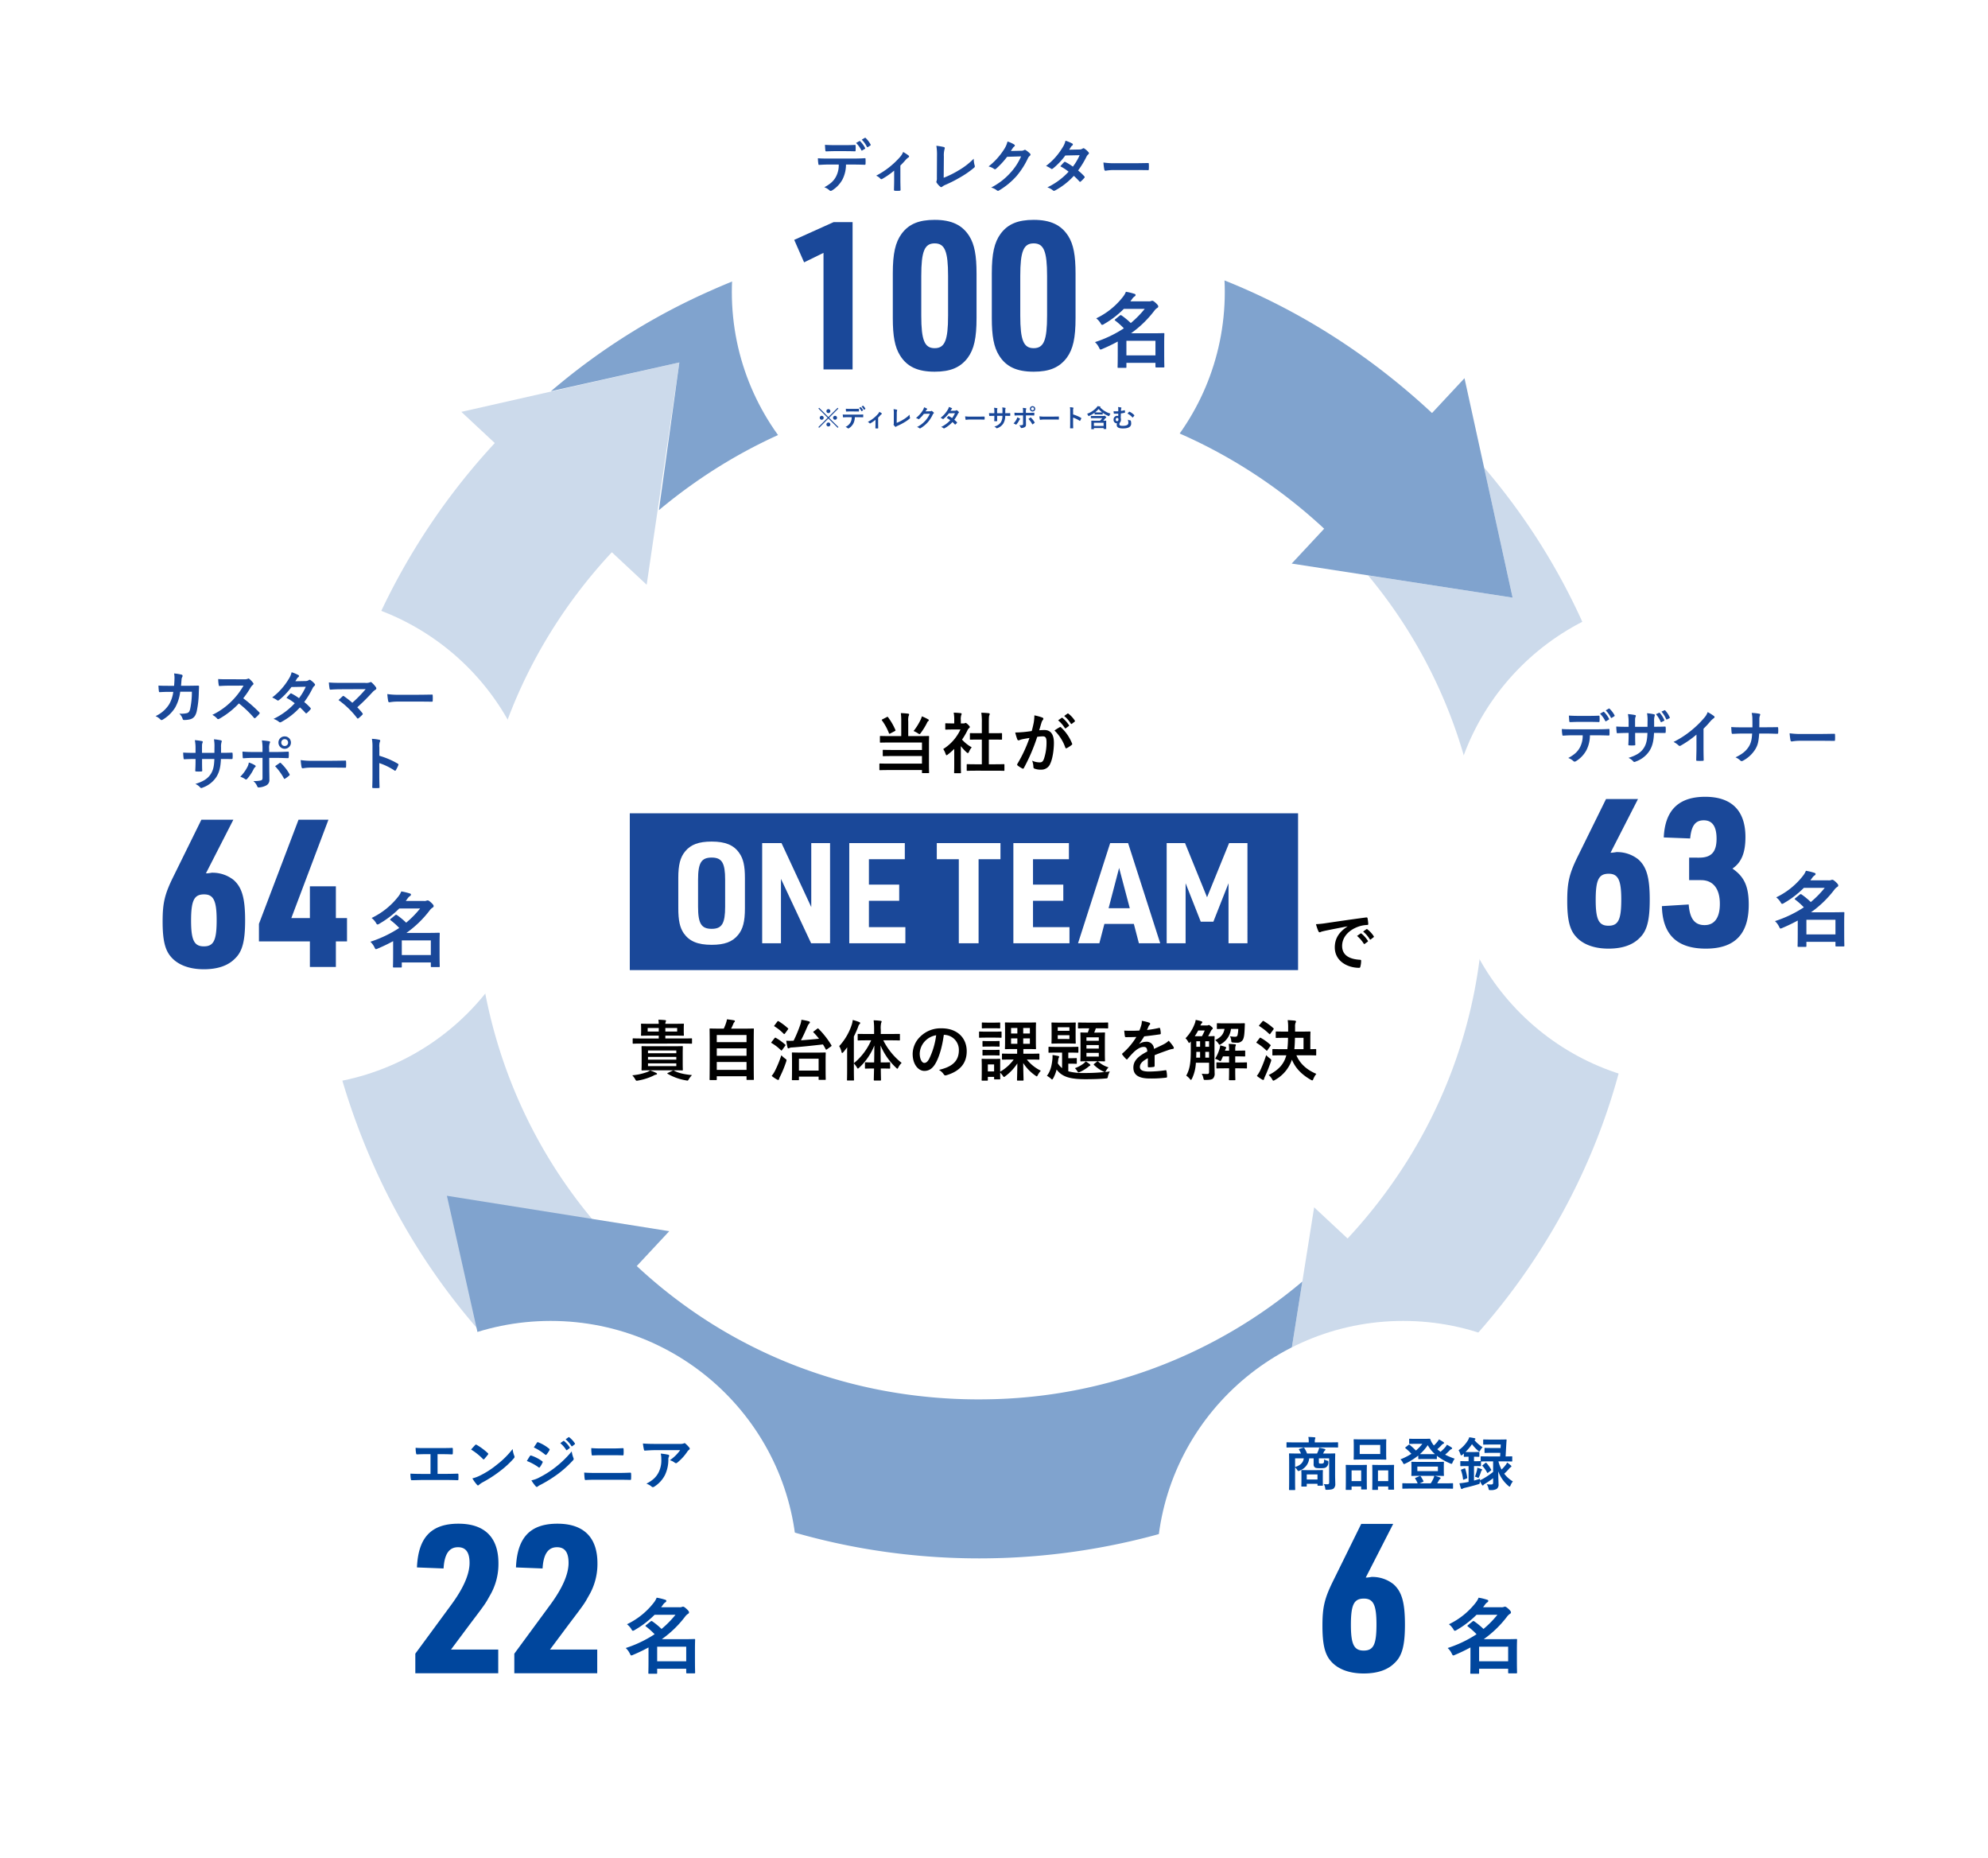 <svg xmlns="http://www.w3.org/2000/svg" xmlns:xlink="http://www.w3.org/1999/xlink" width="963.842" height="900.781" viewBox="0 0 963.842 900.781">
  <defs>
    <filter id="楕円形_53" x="679.842" y="265.723" width="284" height="283" filterUnits="userSpaceOnUse">
      <feOffset dy="3" input="SourceAlpha"/>
      <feGaussianBlur stdDeviation="7.5" result="blur"/>
      <feFlood flood-opacity="0.102"/>
      <feComposite operator="in" in2="blur"/>
      <feComposite in="SourceGraphic"/>
    </filter>
    <filter id="楕円形_92" x="538.316" y="617.781" width="284" height="283" filterUnits="userSpaceOnUse">
      <feOffset dy="3" input="SourceAlpha"/>
      <feGaussianBlur stdDeviation="7.5" result="blur-2"/>
      <feFlood flood-opacity="0.102"/>
      <feComposite operator="in" in2="blur-2"/>
      <feComposite in="SourceGraphic"/>
    </filter>
    <filter id="楕円形_93" x="125" y="617.781" width="284" height="283" filterUnits="userSpaceOnUse">
      <feOffset dy="3" input="SourceAlpha"/>
      <feGaussianBlur stdDeviation="7.5" result="blur-3"/>
      <feFlood flood-opacity="0.102"/>
      <feComposite operator="in" in2="blur-3"/>
      <feComposite in="SourceGraphic"/>
    </filter>
    <filter id="楕円形_94" x="0" y="265.723" width="284" height="283" filterUnits="userSpaceOnUse">
      <feOffset dy="3" input="SourceAlpha"/>
      <feGaussianBlur stdDeviation="7.5" result="blur-4"/>
      <feFlood flood-opacity="0.102"/>
      <feComposite operator="in" in2="blur-4"/>
      <feComposite in="SourceGraphic"/>
    </filter>
    <filter id="楕円形_95" x="332.316" y="0" width="284" height="283" filterUnits="userSpaceOnUse">
      <feOffset dy="3" input="SourceAlpha"/>
      <feGaussianBlur stdDeviation="7.5" result="blur-5"/>
      <feFlood flood-opacity="0.102"/>
      <feComposite operator="in" in2="blur-5"/>
      <feComposite in="SourceGraphic"/>
    </filter>
  </defs>
  <g id="グループ_1938" data-name="グループ 1938" transform="translate(1003.681 17109.664)">
    <g id="グループ_1937" data-name="グループ 1937" transform="translate(-315 -23750)">
      <path id="合体_7" data-name="合体 7" d="M632.708,24371.1l16.212,15.113a250.455,250.455,0,0,0,29.322-38.268,243.9,243.9,0,0,0,21.072-42.617,242.267,242.267,0,0,0-40.485-240.562l70.1,10.813-13.835-63.1a317.882,317.882,0,0,1,26.847,36.309,314.562,314.562,0,0,1,21.44,39.969,320.093,320.093,0,0,1,19.671,58.891,327.5,327.5,0,0,1,8.066,61.709c.362,10.432.264,20.895-.295,31.086-.565,10.32-1.622,20.654-3.133,30.693-1.53,10.18-3.575,20.34-6.076,30.2a305.754,305.754,0,0,1-9.129,29.586,312.228,312.228,0,0,1-27.873,57.361c-5.554,8.975-11.648,17.809-18.123,26.262-6.451,8.416-13.454,16.691-20.814,24.592l16.888,15.746-107.006,24Zm-455.582-19.395c-16.937-37.9-26.914-78.262-28.37-119.92s5.683-82.615,19.935-121.613a322.861,322.861,0,0,1,66.766-109.525l-16.212-15.119,105.7-23.953L309.1,24069.322l-16.888-15.752c-44.46,47.672-68.069,109.709-65.8,174.854s29.525,126.049,77.2,170.5L251.32,24455A317.44,317.44,0,0,1,177.126,24351.709Zm460.013-309.936c.051.047.1.094.152.143l.276.252-.006.006C637.421,24042.039,637.276,24041.9,637.139,24041.773Zm-.143-.129.049.043.055.051.038.035Zm52.5-55.885-.2-.187c.092.086.185.172.271.254.006,0,.006,0,.006.006a.006.006,0,0,1,.006.006Zm-.313-.295.116.107Z" transform="translate(-684.25 -17145.551)" fill="#ccdaeb" stroke="rgba(0,0,0,0)" stroke-miterlimit="10" stroke-width="1"/>
      <path id="合体_8" data-name="合体 8" d="M201.769,24705.178a320.49,320.49,0,0,1-54.479-14.586,298.041,298.041,0,0,1-29.289-12.52,301.054,301.054,0,0,1-27.429-15.361c-8.725-5.506-17.407-11.6-25.8-18.139-8.217-6.395-16.421-13.4-24.39-20.838L24,24641.3,0,24534.293l107.793,17.152-15.752,16.893a241.862,241.862,0,0,0,36.384,27.986,238.326,238.326,0,0,0,40.353,20.23,242.1,242.1,0,0,0,43.422,12.285,251.772,251.772,0,0,0,45.587,4.135c2.958,0,6-.049,9.054-.154a241.68,241.68,0,0,0,147.891-56.959l-11.423,71.8,63.6-14.262a315.895,315.895,0,0,1-135.662,68.383,327.984,327.984,0,0,1-61.71,8.066c-3.814.131-7.684.2-11.491.2A327.351,327.351,0,0,1,201.769,24705.178Zm207.8-477.34,15.752-16.893c-47.893-44.533-110.5-68.687-175.525-66.418-54.771,1.916-105.622,22.854-147.017,57.42l9.916-71.59L50.436,24144.3a313.523,313.523,0,0,1,76.742-48.434,316.88,316.88,0,0,1,119.29-27.7,323.363,323.363,0,0,1,122.242,19.262c40.3,14.723,77.015,37.773,108.9,67.439l15.745-16.887,23.324,106.373Z" transform="translate(-472.002 -17314.328)" fill="#80a3ce" stroke="rgba(0,0,0,0)" stroke-miterlimit="10" stroke-width="1"/>
    </g>
    <path id="パス_1230" data-name="パス 1230" d="M-35.392-15.424h-5.632c-3.136,0-4.16-.064-4.352-.064-.32,0-.352.032-.352.384v2.5c0,.32.032.352.352.352.192,0,1.216-.064,4.352-.064h15.68V-8.7h-14.24c-3.136,0-4.192-.064-4.384-.064-.352,0-.384.032-.384.352v2.368c0,.32.032.352.384.352.192,0,1.248-.064,4.384-.064h14.24v3.68H-41.216c-3.136,0-4.224-.064-4.416-.064-.32,0-.352.032-.352.384v2.5c0,.32.032.352.352.352.192,0,1.28-.064,4.416-.064h15.872V2.208c0,.288.032.32.352.32h2.72c.352,0,.384-.032.384-.32,0-.192-.064-1.5-.064-4.384V-11.2c0-2.592.064-3.712.064-3.9,0-.352-.032-.384-.384-.384-.192,0-1.28.064-4.384.064H-32v-7.232a7.494,7.494,0,0,1,.192-2.56,1.4,1.4,0,0,0,.224-.672c0-.224-.16-.384-.48-.416a31.4,31.4,0,0,0-3.52-.256,27.846,27.846,0,0,1,.192,3.9Zm5.984-2.464a13.9,13.9,0,0,1,2.112,1.12,1.792,1.792,0,0,0,.768.384c.192,0,.32-.192.64-.608a31.884,31.884,0,0,0,3.008-4.9,1.745,1.745,0,0,1,.544-.768c.256-.224.32-.32.32-.448,0-.192-.064-.288-.352-.448a20.346,20.346,0,0,0-3.04-1.44,6.63,6.63,0,0,1-.448,1.344A28.4,28.4,0,0,1-29.408-17.888Zm-15.1-5.664c-.384.192-.416.288-.224.544A26.224,26.224,0,0,1-41.344-16.8c.128.288.224.32.64.1l2.144-1.12c.416-.256.448-.288.32-.608a29.638,29.638,0,0,0-3.552-6.144c-.16-.256-.256-.256-.608-.064Zm54.5,24.9c3.04,0,4.064.064,4.256.064.352,0,.384-.032.384-.352V-1.472c0-.32-.032-.352-.384-.352-.192,0-1.216.064-4.256.064H7.072V-13.728H9.088c2.848,0,3.84.032,4.032.032.32,0,.352,0,.352-.32v-2.528c0-.32-.032-.32-.352-.32-.192,0-1.184.032-4.032.032H7.072v-5.184c0-2.336.064-3.136.256-3.52a1.3,1.3,0,0,0,.16-.672c0-.16-.224-.288-.512-.32-1.12-.128-2.336-.192-3.552-.224A28.954,28.954,0,0,1,3.68-21.92v5.088H2.24c-2.848,0-3.84-.032-4.032-.032-.288,0-.32,0-.32.32v2.528c0,.32.032.32.32.32.192,0,1.184-.032,4.032-.032H3.68V-1.76H.992c-3.04,0-4.1-.064-4.288-.064-.32,0-.352.032-.352.352V1.056c0,.32.032.352.352.352.192,0,1.248-.064,4.288-.064ZM-9.7-1.568C-9.7.8-9.76,2.016-9.76,2.208c0,.32.032.352.384.352h2.56c.352,0,.384-.032.384-.352,0-.16-.064-1.408-.064-3.776V-10.56A23.887,23.887,0,0,0-3.744-7.584c.288.256.48.384.64.384.224,0,.384-.224.608-.7a7.675,7.675,0,0,1,1.28-2.08,18.238,18.238,0,0,1-4.7-3.744A32.343,32.343,0,0,0-3.2-18.4a3.244,3.244,0,0,1,.736-.928.623.623,0,0,0,.32-.512c0-.224-.256-.544-.864-1.152-.672-.64-.992-.832-1.184-.832a.949.949,0,0,0-.352.128,1.076,1.076,0,0,1-.608.128H-6.5v-1.44a6.786,6.786,0,0,1,.192-2.56,1.5,1.5,0,0,0,.192-.672c0-.128-.192-.288-.512-.32-1.152-.128-2.112-.192-3.328-.224a19.721,19.721,0,0,1,.256,3.9v1.312H-10.3c-2.432,0-3.2-.064-3.392-.064-.32,0-.352.032-.352.352v2.368c0,.32.032.352.352.352.192,0,.96-.064,3.392-.064h3.616A22.1,22.1,0,0,1-15.04-9.152,8.835,8.835,0,0,1-13.92-6.88c.192.48.32.736.512.736.16,0,.352-.16.672-.416A33.434,33.434,0,0,0-9.7-9.216Zm50.368-21.5A15.878,15.878,0,0,1,43.9-19.36a.334.334,0,0,0,.544.1l1.344-.992a.323.323,0,0,0,.1-.512,14.728,14.728,0,0,0-3.04-3.424c-.192-.16-.32-.192-.48-.064Zm2.944-2.112a15.138,15.138,0,0,1,3.2,3.68.328.328,0,0,0,.544.1l1.28-.992a.37.37,0,0,0,.1-.576,13.364,13.364,0,0,0-3.04-3.3c-.192-.16-.288-.192-.48-.064Zm-15.744,7.3c-1.248.192-2.432.352-3.776.48-1.408.128-2.816.224-4.224.224a29.237,29.237,0,0,0,.992,3.3.7.7,0,0,0,1.024.416,9.4,9.4,0,0,1,1.76-.512c.864-.16,1.888-.352,3.136-.544A67.475,67.475,0,0,1,20.928-1.984a.6.6,0,0,0-.128.352.658.658,0,0,0,.256.48A14.552,14.552,0,0,0,23.264.256.525.525,0,0,0,24.1-.032a88.375,88.375,0,0,0,6.432-15.04,21.2,21.2,0,0,1,2.688-.224c1.408,0,1.824.7,1.824,2.944a24.714,24.714,0,0,1-1.248,7.968c-.512,1.312-.992,1.7-2.048,1.7a8.516,8.516,0,0,1-3.68-.832,9.144,9.144,0,0,1,.608,2.976.854.854,0,0,0,.576.9,8.48,8.48,0,0,0,3.328.48A4.581,4.581,0,0,0,36.9-2.176c1.088-2.3,1.728-6.56,1.728-10.016,0-4.1-1.6-6.176-4.576-6.176a24.452,24.452,0,0,0-2.56.128c.416-1.344.736-2.528,1.152-3.84a4.049,4.049,0,0,1,.64-1.216.667.667,0,0,0,.224-.48.674.674,0,0,0-.512-.64,23.421,23.421,0,0,0-3.84-1.056,21.781,21.781,0,0,1-.32,3.552C28.608-20.832,28.384-19.712,27.872-17.888Zm11.04-.256A21.662,21.662,0,0,1,44.16-9.856c.1.384.416.416.736.256a13.059,13.059,0,0,0,2.4-1.6.458.458,0,0,0,.128-.64,21.416,21.416,0,0,0-5.312-7.776c-.224-.224-.384-.288-.608-.16A27.136,27.136,0,0,0,38.912-18.144Z" transform="translate(-531.339 -16737.438)"/>
    <path id="パス_1231" data-name="パス 1231" d="M-156.512-14.08c-3.136,0-4.224-.064-4.448-.064-.32,0-.352.032-.352.352,0,.192.064,1.024.064,3.04V-5.76c0,1.984-.064,2.816-.064,3.04,0,.32.032.352.352.352.224,0,1.312-.064,4.448-.064h10.464c3.1,0,4.192.064,4.416.064.32,0,.352-.032.352-.352,0-.192-.064-1.056-.064-3.04v-4.992c0-2.016.064-2.88.064-3.04,0-.32-.032-.352-.352-.352-.224,0-1.312.064-4.416.064Zm12.064,9.632h-13.728V-5.792h13.728Zm-13.728-3.136V-8.928h13.728v1.344Zm0-4.448h13.728v1.344h-13.728Zm17.056-3.36c2.816,0,3.776.064,3.968.064.288,0,.32-.032.32-.352v-1.856c0-.352-.032-.384-.32-.384-.192,0-1.152.064-3.968.064h-8.64v-1.376h4.192c3.136,0,4.256.064,4.448.064.32,0,.352-.032.352-.352,0-.192-.064-.608-.064-1.76v-1.632c0-1.12.064-1.568.064-1.76,0-.32-.032-.352-.352-.352-.192,0-1.312.064-4.448.064h-4.192a2.092,2.092,0,0,1,.16-.928,1.442,1.442,0,0,0,.16-.544c0-.192-.192-.288-.48-.32-1.088-.1-2.048-.16-3.2-.192.1.672.128,1.28.16,1.984h-3.808c-3.1,0-4.224-.064-4.448-.064-.32,0-.352.032-.352.352,0,.224.064.64.064,1.76v1.632c0,1.152-.064,1.536-.064,1.76,0,.32.032.352.352.352.224,0,1.344-.064,4.448-.064h3.808v1.376h-8.352c-2.784,0-3.744-.064-3.936-.064-.32,0-.352.032-.352.384v1.856c0,.32.032.352.352.352.192,0,1.152-.064,3.936-.064Zm-2.912-5.824h-5.728v-1.728h5.728Zm-14.3,0v-1.728h5.376v1.728Zm1.152,18.848a5.544,5.544,0,0,1-1.376.768A27.874,27.874,0,0,1-165.792,0a9.675,9.675,0,0,1,1.472,2.016c.288.48.384.608.7.608a3.909,3.909,0,0,0,.7-.1,28.466,28.466,0,0,0,7.36-2.336,3.323,3.323,0,0,1,1.28-.512q.48-.1.48-.384c0-.192-.128-.288-.416-.448A16.786,16.786,0,0,0-157.184-2.368Zm8.7,1.184c-.384.16-.448.288-.128.48a26.478,26.478,0,0,0,8.736,3.136c.416.064.672.128.8.128.256,0,.384-.192.64-.576a9.4,9.4,0,0,1,1.6-2.08c-3.552-.352-6.5-.928-8.736-2.176-.288-.16-.384-.128-.736.032Zm23.3,3.488c.32,0,.352-.032.352-.352V.448H-110.4v1.44c0,.32.032.352.352.352h2.848c.32,0,.352-.032.352-.352,0-.16-.064-1.856-.064-10.4v-6.752c0-5.088.064-6.88.064-7.072,0-.32-.032-.352-.352-.352-.224,0-1.344.064-4.448.064h-6.24a25.083,25.083,0,0,0,1.12-2.4,2.2,2.2,0,0,1,.48-.768.648.648,0,0,0,.256-.448c0-.16-.16-.352-.448-.416-.928-.16-2.336-.384-3.424-.48a7.466,7.466,0,0,1-.352,1.5,21.012,21.012,0,0,1-1.184,3.008h-2.08c-3.1,0-4.224-.064-4.448-.064-.32,0-.352.032-.352.352,0,.224.064,1.984.064,7.936v5.92c0,8.544-.064,10.24-.064,10.432,0,.32.032.352.352.352Zm.352-4.928v-3.84H-110.4v3.84Zm0-6.848v-3.584H-110.4v3.584Zm0-10.08H-110.4v3.488h-14.432Zm39.488,21.92c.32,0,.352-.032.352-.352V.64h9.536V1.856c0,.32.032.352.384.352h2.72c.32,0,.352-.032.352-.352,0-.192-.064-1.088-.064-5.792V-7.2c0-2.4.064-3.36.064-3.52,0-.32-.032-.352-.352-.352-.192,0-1.184.064-4.1.064H-83.9c-2.912,0-3.936-.064-4.16-.064-.32,0-.352.032-.352.352,0,.192.064,1.12.064,4.032v2.88c0,4.768-.064,5.632-.064,5.824,0,.32.032.352.352.352Zm.352-10.432h9.536V-2.3h-9.536Zm7.232-13.28c-.384.288-.384.32-.16.576a29.61,29.61,0,0,1,2.656,3.04c-2.784.288-5.664.544-8.768.768,1.12-2.08,2.048-4.192,3.136-6.656a4.821,4.821,0,0,1,.864-1.472.866.866,0,0,0,.352-.608c0-.224-.288-.416-.608-.512a24.423,24.423,0,0,0-3.52-.7,10.188,10.188,0,0,1-.48,2.208,62.968,62.968,0,0,1-3.3,7.936h-.192a29.209,29.209,0,0,1-3.36,0,26.766,26.766,0,0,0,.608,3.232c.1.288.192.48.384.48a1.115,1.115,0,0,0,.544-.192,3.392,3.392,0,0,1,1.376-.256c5.28-.384,9.824-.9,14.88-1.472.448.736.9,1.5,1.312,2.3.1.16.16.256.256.256s.224-.1.416-.224l1.888-1.344c.384-.288.352-.352.192-.64a41.813,41.813,0,0,0-6.24-7.968c-.256-.224-.288-.224-.608.032ZM-98.208.288a16.188,16.188,0,0,0,2.592,1.76,1.215,1.215,0,0,0,.576.192c.224,0,.352-.16.416-.416a5.184,5.184,0,0,1,.48-1.216A54.824,54.824,0,0,0-91.2-6.56a3.746,3.746,0,0,0,.192-.768c0-.288-.192-.416-.672-.768a14.266,14.266,0,0,1-1.856-1.632,51.965,51.965,0,0,1-3.136,7.68A13.355,13.355,0,0,1-98.208.288Zm0-16.512a.966.966,0,0,0-.224.352c0,.1.1.16.224.256a22.414,22.414,0,0,1,4.48,3.456c.256.256.352.192.64-.192l1.408-1.92c.128-.192.192-.288.192-.384,0-.064-.064-.16-.192-.256a25.436,25.436,0,0,0-4.48-3.232c-.288-.16-.416-.16-.672.16Zm1.408-8.064c-.256.352-.32.384-.032.576a23.506,23.506,0,0,1,4.448,3.584c.256.224.32.192.64-.16l1.376-1.888c.256-.384.288-.416.032-.64a29.706,29.706,0,0,0-4.512-3.392c-.288-.16-.384-.16-.64.192Zm46.816,7.328a29.593,29.593,0,0,1-8.384,11.1v-12.96a46.3,46.3,0,0,0,2.08-4.672,3.1,3.1,0,0,1,.64-1.28c.256-.224.352-.352.352-.576s-.16-.32-.512-.48a22.163,22.163,0,0,0-3.1-.992,11.047,11.047,0,0,1-.48,2.272,28.29,28.29,0,0,1-6.08,10.4,9.142,9.142,0,0,1,1.088,2.752c.1.384.192.576.352.576s.352-.16.576-.416c.64-.736,1.248-1.536,1.856-2.336-.032,1.28-.032,2.56-.032,3.616v7.264c0,3.136-.064,4.672-.064,4.864,0,.32.032.352.32.352h2.72c.32,0,.352-.032.352-.352,0-.16-.064-1.728-.064-4.864V-5.76a10.4,10.4,0,0,1,1.44,1.888c.224.416.352.608.512.608s.352-.192.672-.48a29.941,29.941,0,0,0,7.3-10.688c0,2.848-.032,5.7-.1,8.192h-.608c-2.5,0-3.3-.064-3.488-.064-.32,0-.352.032-.352.352v2.336c0,.352.032.384.352.384.192,0,.992-.064,3.488-.064h.576C-48.64-.288-48.7,1.856-48.7,2.176s.032.352.384.352h2.752c.32,0,.352-.032.352-.352s-.064-2.432-.1-5.472h.7c2.5,0,3.3.064,3.488.064.32,0,.352-.032.352-.384V-5.952c0-.32-.032-.352-.352-.352-.192,0-.992.064-3.488.064h-.736c-.032-2.5-.064-5.344-.064-8.224A31.583,31.583,0,0,0-37.952-3.712c.32.32.512.512.672.512s.288-.224.512-.672A8.183,8.183,0,0,1-35.2-6.016,32.472,32.472,0,0,1-44.1-16.96h3.328c3.1,0,4.192.064,4.416.064.288,0,.32-.032.32-.352v-2.464c0-.352-.032-.352-.32-.352-.224,0-1.312.032-4.416.032h-4.544v-2.144a10.975,10.975,0,0,1,.192-3.232,1.672,1.672,0,0,0,.224-.672c0-.16-.192-.32-.512-.32a28.589,28.589,0,0,0-3.36-.256,35.377,35.377,0,0,1,.224,4.544v2.08h-3.232c-3.136,0-4.192-.032-4.384-.032-.32,0-.352,0-.352.352v2.464c0,.32.032.352.352.352.192,0,1.248-.064,4.384-.064Zm35.36-2.656a7.268,7.268,0,0,1,7.168,7.424c0,6.048-4.256,8.288-9.664,9.568A6.787,6.787,0,0,1-14.88-.608c.416.64.7.768,1.376.576,6.5-1.952,9.856-5.7,9.856-11.648,0-6.368-4.512-11.1-12.192-11.1a14,14,0,0,0-10.4,4.1,11.79,11.79,0,0,0-3.616,8.32c0,5.216,2.848,8.224,5.664,8.224,2.4,0,4.064-1.28,5.44-3.68,1.92-3.36,3.264-8.352,4-13.792Zm-3.84.192A36.562,36.562,0,0,1-21.856-7.968c-.864,1.536-1.568,1.952-2.4,1.952-.992,0-2.176-1.632-2.176-4.576a9.215,9.215,0,0,1,2.5-5.92A9.638,9.638,0,0,1-18.464-19.424ZM23.552,2.56c.32,0,.352-.032.352-.352,0-.64-.128-4.16-.16-8.16A21.432,21.432,0,0,0,29.6.1c.384.256.576.416.7.416.192,0,.288-.192.544-.672a9.978,9.978,0,0,1,1.44-2.08A19.61,19.61,0,0,1,25.5-7.648h1.408c3.072,0,4.128.064,4.32.064.32,0,.352-.032.352-.352v-2.24c0-.32-.032-.352-.352-.352-.192,0-1.248.064-4.32.064h-3.1v-2.272H25.6c2.816,0,3.776.064,4,.064.32,0,.352-.032.352-.352,0-.16-.064-1.088-.064-3.2v-5.824c0-2.112.064-3.008.064-3.2,0-.352-.032-.384-.352-.384-.224,0-1.184.064-4,.064H19.2c-2.816,0-3.744-.064-3.968-.064-.32,0-.352.032-.352.384,0,.192.064,1.088.064,3.2v5.824c0,2.112-.064,3.008-.064,3.2,0,.32.032.352.352.352.224,0,1.152-.064,3.968-.064h1.6v2.272H18.08c-3.04,0-4.1-.064-4.288-.064-.32,0-.352.032-.352.352v2.24c0,.32.032.352.352.352.192,0,1.248-.064,4.288-.064h1.056a20.892,20.892,0,0,1-6.56,5.888V-5.184c0-1.5.032-2.272.032-2.464,0-.32-.032-.352-.32-.352-.224,0-.9.064-2.944.064H6.88C4.832-7.936,4.16-8,3.968-8c-.352,0-.384.032-.384.352,0,.224.064.992.064,3.008v2.048c0,3.872-.064,4.608-.064,4.832,0,.32.032.352.384.352H6.24c.32,0,.352-.032.352-.352V.768h3.04v.864c0,.32.032.352.352.352h2.3c.288,0,.32-.032.32-.352,0-.16-.032-.832-.032-2.944A14.332,14.332,0,0,1,13.792.128c.32.48.448.672.64.672.16,0,.352-.128.7-.416A24.439,24.439,0,0,0,20.9-5.76c-.032,3.9-.16,7.36-.16,7.968,0,.32.032.352.352.352ZM9.632-5.28v3.392H6.592V-5.28ZM26.976-22.944v2.688H23.744v-2.688Zm0,7.68H23.744v-2.624h3.232Zm-9.12-4.992v-2.688H20.9v2.688Zm0,4.992v-2.624H20.9v2.624ZM6.112-21.152c-2.464,0-3.232-.064-3.424-.064-.32,0-.352.032-.352.352v2.272c0,.352.032.384.352.384.192,0,.96-.064,3.424-.064h3.36c2.464,0,3.232.064,3.424.064.32,0,.352-.032.352-.384v-2.272c0-.32-.032-.352-.352-.352-.192,0-.96.064-3.424.064Zm.832-4.384c-2.08,0-2.72-.064-2.912-.064-.32,0-.352.032-.352.352V-23.1c0,.32.032.352.352.352.192,0,.832-.064,2.912-.064H9.312c2.048,0,2.688.064,2.88.064.352,0,.384-.032.384-.352v-2.144c0-.32-.032-.352-.384-.352-.192,0-.832.064-2.88.064Zm.128,8.96c-1.952,0-2.528-.064-2.72-.064-.32,0-.352.032-.352.352v2.048c0,.32.032.352.352.352.192,0,.768-.064,2.72-.064H9.216c1.92,0,2.5.064,2.688.064.352,0,.384-.032.384-.352v-2.048c0-.32-.032-.352-.384-.352-.192,0-.768.064-2.688.064Zm0,4.288c-1.952,0-2.528-.064-2.72-.064-.32,0-.352.032-.352.352v2.048c0,.32.032.352.352.352.192,0,.768-.064,2.72-.064H9.216c1.92,0,2.5.064,2.688.064.352,0,.384-.032.384-.352V-12c0-.32-.032-.352-.384-.352-.192,0-.768.064-2.688.064Zm48.672-10.5a17.592,17.592,0,0,1-.7,2.08c-2.272,0-3.04-.064-3.232-.064-.32,0-.352.032-.352.352,0,.192.064,1.12.064,3.36v6.592c0,2.208-.064,3.168-.064,3.36,0,.32.032.352.352.352.192,0,.992-.064,3.424-.064h4.352c2.432,0,3.232.064,3.456.064.32,0,.352-.032.352-.352,0-.192-.064-1.152-.064-3.36v-6.592c0-2.24.064-3.168.064-3.36,0-.32-.032-.352-.352-.352-.224,0-1.024.064-3.456.064h-1.44a16.722,16.722,0,0,0,.8-2.08H60.7c2.752,0,3.68.064,3.872.064.32,0,.352-.032.352-.32v-2.208c0-.32-.032-.352-.352-.352-.192,0-1.12.064-3.872.064H54.56c-2.752,0-3.68-.064-3.872-.064-.352,0-.384.032-.384.352v2.208c0,.288.032.32.384.32.192,0,1.12-.064,3.872-.064Zm4.64,13.7H54.4V-10.88h5.984ZM54.4-12.96v-1.7h5.984v1.7Zm0-5.44h5.984v1.664H54.4ZM58.208-5.6c-.32.256-.384.352-.128.608a17.591,17.591,0,0,0,4.448,3.136,2.52,2.52,0,0,0,.736.256,88.039,88.039,0,0,1-9.664.48,28.15,28.15,0,0,1-8-.832v-3.68h1.408c1.728,0,2.176.064,2.368.064.32,0,.352-.032.352-.352V-8c0-.32-.032-.352-.352-.352-.192,0-.64.064-2.368.064H45.6v-2.72h.672c2.752,0,3.68.064,3.872.064.32,0,.352-.032.352-.352v-2.176c0-.32-.032-.352-.352-.352-.192,0-1.12.064-3.872.064h-6.08c-2.752,0-3.68-.064-3.872-.064-.288,0-.32.032-.32.352V-11.3c0,.32.032.352.32.352.192,0,1.12-.064,3.872-.064h2.4v7.52a8.592,8.592,0,0,1-2.08-2.336l.224-1.728a2.482,2.482,0,0,1,.224-.9,1.032,1.032,0,0,0,.192-.576c0-.16-.16-.288-.544-.352-.864-.16-1.792-.352-2.656-.448a15.96,15.96,0,0,1-.032,1.792c-.352,3.648-1.056,6.176-2.688,8.288A9.67,9.67,0,0,1,37.12,1.568c.32.32.48.448.64.448s.288-.192.544-.608a17.779,17.779,0,0,0,1.632-4.224A9.518,9.518,0,0,0,42.912-.1C45.28,1.312,48.736,1.888,53.7,1.888c3.552,0,6.656-.064,9.92-.352,1.024-.064,1.024-.064,1.216-1.12a10.452,10.452,0,0,1,.9-2.3c-.8.128-1.632.224-2.368.288.192-.1.256-.16.64-.832A6.563,6.563,0,0,1,65.12-3.84a13.835,13.835,0,0,1-4.992-2.784c-.128-.1-.192-.16-.288-.16-.128,0-.224.064-.416.224ZM41.248-25.536c-2.4,0-3.232-.064-3.456-.064-.32,0-.352.032-.352.352,0,.192.064.96.064,2.784v3.936c0,1.856-.064,2.592-.064,2.816,0,.32.032.352.352.352.224,0,1.056-.064,3.456-.064h4.224c2.4,0,3.232.064,3.424.064.288,0,.32-.032.32-.352,0-.192-.064-.96-.064-2.816v-3.936c0-1.824.064-2.592.064-2.784,0-.32-.032-.352-.32-.352-.192,0-1.024.064-3.424.064Zm4.9,7.936H40.48v-1.824h5.664ZM40.48-21.568V-23.3h5.664v1.728ZM54.048-6.752a6.179,6.179,0,0,1-1.024,1.024A15.323,15.323,0,0,1,48.8-3.456a7.4,7.4,0,0,1,1.184,1.472c.256.384.352.576.576.576a2.306,2.306,0,0,0,.768-.256,19.977,19.977,0,0,0,3.9-2.368,2.66,2.66,0,0,1,.672-.512c.224-.1.384-.192.384-.416,0-.192-.128-.288-.352-.48A16.432,16.432,0,0,0,54.048-6.752ZM87.456-9.76c2.72-1.12,4.8-1.824,6.88-2.56a10.233,10.233,0,0,1,1.952-.48c.32-.064.48-.192.48-.448a1.265,1.265,0,0,0-.256-.7,19.712,19.712,0,0,0-2.24-2.816A9.624,9.624,0,0,1,91.84-15.04c-1.632.832-3.456,1.664-4.7,2.24a3.534,3.534,0,0,0-3.9-3.456,6.367,6.367,0,0,0-3.2.992L80-15.328a33.022,33.022,0,0,0,2.4-3.552c2.336-.256,5.088-.608,7.488-.96.448-.064.576-.192.544-.512a10.789,10.789,0,0,0-.32-2.3c-.064-.288-.16-.384-.512-.32a51.478,51.478,0,0,1-5.824.992c.384-.864.544-1.28.736-1.728a2.492,2.492,0,0,1,.544-.768.618.618,0,0,0,.224-.48A.574.574,0,0,0,84.9-25.5a20.206,20.206,0,0,0-3.648-.9,7.79,7.79,0,0,1-.224,1.952,24.658,24.658,0,0,1-.96,2.752,70.584,70.584,0,0,1-7.36.032c.1.96.224,2.144.32,2.656.064.352.16.512.448.512,1.888,0,3.616-.032,5.12-.1A32.7,32.7,0,0,1,71.9-10.656c-.16.128-.224.224-.224.352a.52.52,0,0,0,.128.288A15.221,15.221,0,0,0,73.632-7.9a.638.638,0,0,0,.352.224c.128,0,.224-.1.384-.288a43.123,43.123,0,0,1,3.2-3.488c1.472-1.28,2.912-2.24,4.416-2.3,1.44-.064,1.824.576,1.92,2.208-4.832,2.5-6.752,4.736-6.752,7.808,0,3.712,2.784,5.28,8.032,5.28A56.917,56.917,0,0,0,93.12,1.12c.256,0,.384-.224.352-.608a14.321,14.321,0,0,0-.288-2.624c-.032-.288-.16-.384-.448-.352a54.688,54.688,0,0,1-7.968.64c-3.36,0-4.448-.864-4.448-2.208,0-1.536,1.024-2.784,3.872-4.256-.032,1.152-.032,2.752-.032,3.9,0,.32.128.512.416.512a17.311,17.311,0,0,0,2.272-.16c.416-.064.608-.224.608-.576Zm29.024-5.184c0-2.336.064-3.52.064-3.712,0-.32-.032-.352-.384-.352-.192,0-.864.064-2.752.064.416-.7.832-1.5,1.248-2.368a2.8,2.8,0,0,1,.64-.9c.288-.224.352-.352.352-.576,0-.192-.128-.416-.8-.928-.7-.576-.9-.672-1.056-.672a.8.8,0,0,0-.416.128,1.5,1.5,0,0,1-.608.1h-3.136a3.368,3.368,0,0,1,.672-1.088.668.668,0,0,0,.256-.512c0-.192-.16-.352-.512-.448a19.656,19.656,0,0,0-2.688-.64,8.246,8.246,0,0,1-.608,2.176,20.228,20.228,0,0,1-4.32,6.72,6.552,6.552,0,0,1,1.248,1.632c.224.416.352.64.512.64.128,0,.288-.16.544-.448l.256-.288v4.32c0,6.272-.544,9.184-2.208,12.256a7.892,7.892,0,0,1,1.824,1.7c.192.224.32.352.448.352.16,0,.288-.192.512-.608a19.92,19.92,0,0,0,1.888-7.712h6.4v4.448c0,.768-.256.992-.832,1.024-.768,0-1.632-.032-2.752-.128a6.837,6.837,0,0,1,.8,2.048c.224.992.224.96,1.216.96,2.08-.032,2.848-.192,3.456-.672a3.332,3.332,0,0,0,.8-2.656c0-1.28-.064-2.848-.064-4.288Zm-9.568-4a27.786,27.786,0,0,0,1.664-2.784h3.168a24.874,24.874,0,0,1-1.344,2.784Zm.7,10.368c.032-.832.064-1.792.064-2.784H109.5v2.784Zm4.416,0V-11.36h1.824v2.784Zm-4.352-5.248v-2.688H109.5v2.688Zm6.176-2.688v2.688h-1.824v-2.688Zm9.7,4.576h-1.984l.064-.16a2.45,2.45,0,0,1,.416-.992.515.515,0,0,0,.1-.352c0-.16-.16-.256-.512-.384a22.629,22.629,0,0,0-2.4-.672,8.364,8.364,0,0,1-.32,1.728,20.454,20.454,0,0,1-2.144,4.736,10.071,10.071,0,0,1,1.792.768,1.579,1.579,0,0,0,.736.384c.192,0,.32-.224.576-.7.224-.512.48-1.024.7-1.6h2.976v2.976H121.7c-2.784,0-3.744-.064-3.936-.064-.32,0-.352.032-.352.352v2.208c0,.352.032.384.352.384.192,0,1.152-.064,3.936-.064h1.856v1.28c0,2.656-.064,3.936-.064,4.128,0,.32.032.352.384.352h2.368c.32,0,.352-.032.352-.352,0-.16-.064-1.472-.064-4.128v-1.28h1.44c2.784,0,3.712.064,3.9.064.32,0,.352-.032.352-.384V-5.92c0-.32-.032-.352-.352-.352-.192,0-1.12.064-3.9.064h-1.44V-9.184c3.168,0,4.288.064,4.48.064.32,0,.352-.032.352-.384v-2.144c0-.32-.032-.352-.352-.352-.192,0-1.312.064-4.48.064v-.832a4.1,4.1,0,0,1,.16-1.408,1.535,1.535,0,0,0,.16-.544c0-.192-.128-.288-.416-.32-.9-.1-2.016-.16-3.072-.192a12.794,12.794,0,0,1,.192,2.464Zm-5.92-10.848c0,.32.032.352.352.352.16,0,.992-.064,3.36-.064-.48,2.592-1.728,4.064-4.544,5.44a6.23,6.23,0,0,1,1.568,1.6c.288.448.416.64.608.64.16,0,.352-.128.7-.352a9.787,9.787,0,0,0,4.8-7.328H128a13.326,13.326,0,0,1-.352,3.008c-.192.64-.448.8-1.376.8A12.64,12.64,0,0,1,124-18.944a6.182,6.182,0,0,1,.608,2.24c.064.736.16.736,1.024.832a16.5,16.5,0,0,0,1.7.064,3.081,3.081,0,0,0,3.008-1.6c.544-1.248.672-2.784.8-5.856l.064-1.6c.032-.288-.064-.384-.384-.384-.192,0-1.088.064-3.712.064H121.7c-2.656,0-3.52-.064-3.712-.064-.32,0-.352.032-.352.352ZM151.3-9.7c-1.088,4.128-3.616,7.072-8.544,9.568a6.78,6.78,0,0,1,1.632,1.984c.288.512.416.736.64.736a1.917,1.917,0,0,0,.8-.352,17.716,17.716,0,0,0,8.192-9.824c1.728,4.224,4.832,7.264,9.088,9.728a2.391,2.391,0,0,0,.768.32c.224,0,.352-.224.576-.768a9.312,9.312,0,0,1,1.408-2.4c-4.544-1.888-7.936-4.864-9.664-8.992h4.832c3.136,0,4.224.064,4.416.064.32,0,.352-.032.352-.352v-2.368c0-.352-.032-.384-.352-.384-.16,0-.832.064-2.5.064V-18.08c0-1.824.064-2.624.064-2.816,0-.32-.032-.352-.352-.352-.192,0-1.216.064-4.192.064h-2.912V-23.52a4.66,4.66,0,0,1,.224-1.92,1.653,1.653,0,0,0,.224-.672c0-.192-.224-.32-.544-.384-1.088-.128-2.368-.192-3.488-.256a22.658,22.658,0,0,1,.224,3.712v1.856h-1.536c-2.944,0-3.968-.064-4.128-.064-.32,0-.352.032-.352.352v2.432c0,.32.032.352.352.352.16,0,1.184-.064,4.128-.064h1.472a51.124,51.124,0,0,1-.32,5.5h-2.464c-3.168,0-4.256-.064-4.448-.064-.32,0-.352.032-.352.384v2.368c0,.32.032.352.352.352.192,0,1.28-.064,4.448-.064Zm3.9-2.976c.16-1.568.256-3.36.288-5.5h4.16v5.5ZM137.024.288a18.864,18.864,0,0,0,2.432,1.7,1.46,1.46,0,0,0,.672.256c.192,0,.32-.192.384-.448a6.038,6.038,0,0,1,.48-1.28c.992-2.144,1.952-4.608,2.848-7.168a3.253,3.253,0,0,0,.16-.7c0-.288-.16-.448-.672-.832a15.037,15.037,0,0,1-1.792-1.6A59.62,59.62,0,0,1,138.624-2.3,16.059,16.059,0,0,1,137.024.288Zm1.248-24.7c-.16.192-.224.288-.224.384,0,.064.064.128.224.224a28.267,28.267,0,0,1,4.736,3.744c.256.192.32.224.544-.1l1.472-2.016c.128-.192.192-.288.192-.384a.387.387,0,0,0-.192-.288,28.215,28.215,0,0,0-4.672-3.424c-.256-.16-.352-.16-.608.128Zm-1.28,8.16a.823.823,0,0,0-.224.384c0,.064.1.128.256.224a26.427,26.427,0,0,1,4.544,3.552q.192.192.288.192c.1,0,.16-.064.256-.224l1.44-2.048c.128-.192.192-.288.192-.384,0-.064-.064-.128-.192-.256a24.653,24.653,0,0,0-4.608-3.328c-.288-.16-.384-.16-.64.16Z" transform="translate(-531.339 -16588.438)"/>
    <path id="パス_1234" data-name="パス 1234" d="M1.952-19.136c-3.872,2.528-6.144,5.6-6.144,10.144C-4.192-2.336,1.984.9,7.616.9,8,.9,8.128.7,8.224.224a11.383,11.383,0,0,0,.352-2.752c0-.352-.192-.48-.7-.48C2.3-3.36-.64-5.6-.64-9.728c0-3.84,2.72-7.584,8.16-9.44a14.278,14.278,0,0,1,3.9-.7c.416,0,.608-.1.608-.48a18.282,18.282,0,0,0-.352-2.816c-.032-.224-.192-.416-.672-.352-8.256,1.088-15.3,2.144-19.232,2.72a44.145,44.145,0,0,1-5.088.544A22.3,22.3,0,0,0-12.128-16.8a.748.748,0,0,0,.608.48,1.868,1.868,0,0,0,.7-.256c.48-.16.8-.224,2.016-.512,3.424-.7,6.848-1.376,10.752-2.112Zm4.64,4.576a15.878,15.878,0,0,1,3.232,3.712.334.334,0,0,0,.544.1l1.344-.992a.323.323,0,0,0,.1-.512,14.728,14.728,0,0,0-3.04-3.424c-.192-.16-.32-.192-.48-.064Zm2.944-2.112a15.138,15.138,0,0,1,3.2,3.68.328.328,0,0,0,.544.1l1.28-.992a.37.37,0,0,0,.1-.576,13.364,13.364,0,0,0-3.04-3.3c-.192-.16-.288-.192-.48-.064Z" transform="translate(-352.339 -16641.438)"/>
    <g transform="matrix(1, 0, 0, 1, -1003.68, -17109.66)" filter="url(#楕円形_53)">
      <ellipse id="楕円形_53-2" data-name="楕円形 53" cx="119.5" cy="119" rx="119.5" ry="119" transform="translate(702.34 285.22)" fill="#fff"/>
    </g>
    <path id="パス_1235" data-name="パス 1235" d="M-48.1-21.784a13.664,13.664,0,0,1,2.52,3.5c.112.2.252.252.448.14l1.26-.756a.3.3,0,0,0,.14-.448,13.185,13.185,0,0,0-2.38-3.248c-.14-.14-.252-.168-.392-.084Zm2.744-1.6a13.449,13.449,0,0,1,2.492,3.472.3.3,0,0,0,.476.14l1.176-.756a.339.339,0,0,0,.14-.5,12.394,12.394,0,0,0-2.38-3.136c-.14-.14-.224-.2-.392-.084ZM-53.4-17.808c1.54,0,3.192.028,4.7.084.308,0,.364-.14.364-.532a12.455,12.455,0,0,0,0-2.044c0-.364-.056-.532-.336-.532-1.4.084-3.164.112-4.732.112h-5.152c-1.26,0-2.688-.028-4.648-.14.084,1.008.112,2.016.2,2.688.028.336.112.476.476.476,1.568-.056,2.688-.112,3.976-.112Zm4.144,6.5c1.932,0,3.864.056,5.32.112.252,0,.42-.112.42-.476.028-.364.028-1.792,0-2.156,0-.392-.028-.56-.308-.56-1.652.112-3.276.168-5.46.168H-61.852c-1.624,0-3.192,0-4.76-.14a16.847,16.847,0,0,0,.224,2.688c.028.364.112.56.364.532,1.428-.084,2.8-.168,4.2-.168h5.32a11.893,11.893,0,0,1-1.428,6.02c-1.176,2.128-2.828,3.5-5.572,4.984a7.355,7.355,0,0,1,2.492,1.484.825.825,0,0,0,.588.28,1.705,1.705,0,0,0,.84-.336,14.1,14.1,0,0,0,4.928-5.292A15.994,15.994,0,0,0-53-11.312Zm27.384-4.144v-2.66a7.711,7.711,0,0,1,.224-2.464,1.5,1.5,0,0,0,.112-.5c0-.224-.112-.364-.5-.448a26.024,26.024,0,0,0-3.276-.476,18.614,18.614,0,0,1,.252,3.836l-.028,2.744h-6.02v-2.044c0-1.9,0-2.184.2-2.688a1.9,1.9,0,0,0,.168-.588c0-.2-.112-.336-.42-.392a27.184,27.184,0,0,0-3.416-.448,19.461,19.461,0,0,1,.336,4.116v2.044h-.84c-2.156,0-3.976-.056-5.152-.14a25.123,25.123,0,0,0,.2,2.716c.028.364.112.532.336.532.868-.056,3.108-.14,4.62-.14h.84V-11.4c0,1.764-.056,3.136-.14,4.592-.028.308.14.364.5.392a17.277,17.277,0,0,0,2.408,0c.308-.028.5-.084.476-.392-.084-1.484-.084-3-.084-4.648V-12.46h5.964c-.112,3.416-.56,5.348-1.652,7.14-1.428,2.3-3.584,3.724-7.56,4.956A6.462,6.462,0,0,1-32,1.316c.224.224.364.308.532.308a2.349,2.349,0,0,0,.784-.252A13.192,13.192,0,0,0-24.08-3.836c1.372-2.268,1.988-4.62,2.156-8.624h1.148c1.372,0,3.08.028,4.032.028.392.028.448-.084.476-.448a14.583,14.583,0,0,0,0-2.212c-.028-.308-.056-.476-.392-.448-1.288.056-2.856.084-4.228.084ZM-21-21.532a13.328,13.328,0,0,1,2.268,3.64.306.306,0,0,0,.476.168l1.148-.588c.224-.112.252-.224.168-.42A13.064,13.064,0,0,0-19.1-22.12a.3.3,0,0,0-.392-.112Zm2.688-1.26a13.41,13.41,0,0,1,2.268,3.64c.084.168.2.252.448.14l1.12-.56a.315.315,0,0,0,.168-.476,11.836,11.836,0,0,0-2.156-3.276c-.14-.168-.224-.2-.392-.112ZM2.072-14.5a44.322,44.322,0,0,0,3.276-3.528,9.225,9.225,0,0,1,1.68-1.54.8.8,0,0,0,.392-.616.5.5,0,0,0-.224-.42,24.911,24.911,0,0,0-3.108-1.96,8.116,8.116,0,0,1-1.764,2.884A45.429,45.429,0,0,1-3.64-13.832a44.948,44.948,0,0,1-8.82,5.74A10.481,10.481,0,0,1-10.052-6.44a.78.78,0,0,0,.588.28.79.79,0,0,0,.42-.112,48.44,48.44,0,0,0,7.7-5.376v6.524c0,1.9-.084,3.724-.112,5.74-.028.336.084.448.392.448a23.354,23.354,0,0,0,2.8,0c.308,0,.448-.112.42-.476C2.1-1.652,2.072-3.3,2.072-5.236Zm27.048-.7c.028-1.6.028-2.52.028-3.836a5.252,5.252,0,0,1,.224-1.708,1.7,1.7,0,0,0,.2-.616c0-.2-.112-.308-.42-.392a21.1,21.1,0,0,0-3.724-.392,12.068,12.068,0,0,1,.336,2.828c.028,1.232.028,2.744.028,4.144H20.272c-1.372,0-2.94,0-4.76-.14.056,1.036.112,2.212.2,2.772.056.42.14.56.5.532,1.064-.028,2.66-.14,4.032-.14h5.4c-.14,2.968-.616,4.788-1.708,6.468C22.6-3.612,20.748-2.128,17.584-.616A7.788,7.788,0,0,1,19.936.924a.836.836,0,0,0,.616.28,1.151,1.151,0,0,0,.644-.2A15.54,15.54,0,0,0,27.16-4.508c1.2-1.988,1.624-3.584,1.9-7.644H33.04c1.568,0,3.7.112,4.7.112.42,0,.532-.084.532-.532a14.217,14.217,0,0,0,0-2.184c-.028-.476-.14-.532-.532-.5-1.456.028-3.3.056-4.872.056ZM59.08-8.652c2.072,0,4.144.028,6.244.056.392.028.5-.084.5-.42a20.638,20.638,0,0,0,0-2.632c0-.336-.084-.42-.5-.392-2.156.028-4.312.084-6.44.084H49.868a35.972,35.972,0,0,1-6.048-.336A30.39,30.39,0,0,0,44.24-8.9c.084.42.308.588.644.588A22.39,22.39,0,0,1,49-8.652Z" transform="translate(-179.839 -16741.941)" fill="#1a4899"/>
    <path id="パス_1236" data-name="パス 1236" d="M25.84-25.36a47.612,47.612,0,0,1-6.76,6.88,35.92,35.92,0,0,0-4.4-3.64.95.95,0,0,0-.48-.2.88.88,0,0,0-.48.24L11.6-20.36c-.2.16-.32.28-.32.4,0,.08.12.2.28.32a33.688,33.688,0,0,1,4.16,3.72,57.9,57.9,0,0,1-14,6.68A9.135,9.135,0,0,1,3.64-6.68c.36.72.48,1.04.8,1.04a2.751,2.751,0,0,0,.92-.32,80.172,80.172,0,0,0,7.4-3.56v5.24c0,5.6-.08,6.88-.08,7.08,0,.4.04.44.44.44h3.44c.36,0,.4-.04.4-.44V.8H31.04V2.6c0,.4.04.44.48.44h3.4c.4,0,.44-.04.44-.44,0-.24-.08-1.36-.08-6.96V-8.04c0-3.72.08-4.88.08-5.16,0-.36-.04-.4-.44-.4-.24,0-2,.08-5.44.08H19.2A51.761,51.761,0,0,0,30.52-24.48a5.452,5.452,0,0,1,1.32-1.28c.44-.24.56-.44.56-.8,0-.32-.2-.72-1.24-1.68-.88-.8-1.32-1.04-1.68-1.04a1.9,1.9,0,0,0-.72.2A3.8,3.8,0,0,1,27.6-29H18.88l.8-1.08a4.663,4.663,0,0,1,1.2-1.28.83.83,0,0,0,.52-.72c0-.28-.16-.44-.56-.56a28.325,28.325,0,0,0-4.12-1,10.021,10.021,0,0,1-1.36,2.36A36.2,36.2,0,0,1,2.32-20.76a8.637,8.637,0,0,1,2.04,2.24c.36.64.56.92.84.92a1.989,1.989,0,0,0,.92-.4,45.757,45.757,0,0,0,9.6-7.36Zm5.2,15.48V-2.8H16.96V-9.88Z" transform="translate(-144.839 -16653.941)" fill="#1a4899"/>
    <path id="パス_1237" data-name="パス 1237" d="M-23-45.4l13.3-26H-25.2l-13.3,27C-43-35.4-44-31.2-44-22c0,8.7,1.1,13.6,3.9,16.9,3.3,4,8.9,6.2,16.1,6.2,6.6,0,11.7-1.7,15.1-5.2C-5.3-7.5-4-12.7-4-22.6c0-10.7-1.5-16-5.6-19.6a16.453,16.453,0,0,0-10.1-3.5,3.083,3.083,0,0,0-1,.1l-1.6.2Zm-.9,10.2c4.6,0,6.1,3.1,6.1,12.5C-17.8-13-19.2-10-24-10c-4.7,0-6.2-3-6.2-12.5C-30.2-32.3-28.7-35.2-23.9-35.2Zm39,3.1h5.8c5.8,0,9.1,4.1,9.1,11.5,0,6.7-2.6,10.3-7.4,10.3s-7.2-3.1-7.7-10l-13,.8C2.2-5.7,9.2,1.1,23.2,1.1S44-5.9,44-20.2c0-8.9-2.2-13.6-7.9-17.5,4.4-3,6.3-7.7,6.3-15.3,0-12.8-6.7-19.5-19.5-19.5C10-72.5,3.4-66,2.8-52.8l12.8.5c.6-6.2,2.5-8.8,6.6-8.8s6.2,2.9,6.2,8.9c0,6.4-2.5,9.2-8.4,9.2H15.1Z" transform="translate(-199.839 -16650.941)" fill="#1a4899"/>
    <rect id="長方形_715" data-name="長方形 715" width="324" height="76" transform="translate(-698.339 -16715.439)" fill="#1a4899"/>
    <path id="パス_1247" data-name="パス 1247" d="M-138.482-16.932c0,5.848.748,9.316,2.652,12.1C-133.11-.952-129.03.748-122.3.748c6.188,0,10.064-1.428,12.784-4.76,2.38-2.856,3.332-6.528,3.332-12.92V-31.62c0-5.848-.748-9.316-2.72-12.1-2.652-3.876-6.732-5.576-13.4-5.576-6.256,0-10.132,1.428-12.852,4.76-2.38,2.856-3.332,6.528-3.332,12.92Zm22.712-.816C-115.77-9.588-117.334-7-122.3-7c-5.032,0-6.6-2.584-6.6-10.744V-30.8c0-8.16,1.564-10.744,6.6-10.744,4.964,0,6.528,2.584,6.528,10.744ZM-97.818,0h9.112V-31.212L-74.086,0h9.18V-48.552h-9.112v31.008L-88.434-48.552h-9.384ZM-55.59,0h27.2V-7.82H-46.07V-20.6h14.688v-7.82H-46.07V-40.732h17.408v-7.82H-55.59ZM-2.482,0H7.106V-40.732H17.714v-7.82H-13.158v7.82H-2.482ZM23.97,0h27.2V-7.82H33.49V-20.6H48.178v-7.82H33.49V-40.732H50.9v-7.82H23.97ZM82.382-9.384,84.83,0H95.166L79.594-48.552h-8.7L55.318,0H65.654L68.1-9.384ZM80.41-17H70.142l5.1-19.516ZM98.294,0h9.18V-29.1l7.344,18.632h6.12L128.282-29.1V0h9.18V-48.552h-8.908L117.878-22.3,107.2-48.552H98.294Z" transform="translate(-536.339 -16652.439)" fill="#fff"/>
    <g id="グループ_1642" data-name="グループ 1642" transform="translate(-2168.365 -24396.594)">
      <g transform="matrix(1, 0, 0, 1, 1164.68, 7286.93)" filter="url(#楕円形_92)">
        <ellipse id="楕円形_92-2" data-name="楕円形 92" cx="119.5" cy="119" rx="119.5" ry="119" transform="translate(560.82 637.28)" fill="#fff"/>
      </g>
      <g transform="matrix(1, 0, 0, 1, 1164.68, 7286.93)" filter="url(#楕円形_93)">
        <ellipse id="楕円形_93-2" data-name="楕円形 93" cx="119.5" cy="119" rx="119.5" ry="119" transform="translate(147.5 637.28)" fill="#fff"/>
      </g>
      <g transform="matrix(1, 0, 0, 1, 1164.68, 7286.93)" filter="url(#楕円形_94)">
        <ellipse id="楕円形_94-2" data-name="楕円形 94" cx="119.5" cy="119" rx="119.5" ry="119" transform="translate(22.5 285.22)" fill="#fff"/>
      </g>
      <g transform="matrix(1, 0, 0, 1, 1164.68, 7286.93)" filter="url(#楕円形_95)">
        <ellipse id="楕円形_95-2" data-name="楕円形 95" cx="119.5" cy="119" rx="119.5" ry="119" transform="translate(354.82 19.5)" fill="#fff"/>
      </g>
    </g>
    <path id="パス_1286" data-name="パス 1286" d="M-62.1-21.784a13.664,13.664,0,0,1,2.52,3.5c.112.2.252.252.448.14l1.26-.756a.3.3,0,0,0,.14-.448,13.185,13.185,0,0,0-2.38-3.248c-.14-.14-.252-.168-.392-.084Zm2.744-1.6a13.449,13.449,0,0,1,2.492,3.472.3.3,0,0,0,.476.14l1.176-.756a.339.339,0,0,0,.14-.5,12.394,12.394,0,0,0-2.38-3.136c-.14-.14-.224-.2-.392-.084ZM-67.4-17.808c1.54,0,3.192.028,4.7.084.308,0,.364-.14.364-.532a12.455,12.455,0,0,0,0-2.044c0-.364-.056-.532-.336-.532-1.4.084-3.164.112-4.732.112h-5.152c-1.26,0-2.688-.028-4.648-.14.084,1.008.112,2.016.2,2.688.028.336.112.476.476.476,1.568-.056,2.688-.112,3.976-.112Zm4.144,6.5c1.932,0,3.864.056,5.32.112.252,0,.42-.112.42-.476.028-.364.028-1.792,0-2.156,0-.392-.028-.56-.308-.56-1.652.112-3.276.168-5.46.168H-75.852c-1.624,0-3.192,0-4.76-.14a16.847,16.847,0,0,0,.224,2.688c.028.364.112.56.364.532,1.428-.084,2.8-.168,4.2-.168h5.32a11.893,11.893,0,0,1-1.428,6.02c-1.176,2.128-2.828,3.5-5.572,4.984a7.355,7.355,0,0,1,2.492,1.484.825.825,0,0,0,.588.28,1.705,1.705,0,0,0,.84-.336,14.1,14.1,0,0,0,4.928-5.292A15.994,15.994,0,0,0-67-11.312Zm22.624.476c.98-.952,1.82-1.876,2.548-2.716A7.067,7.067,0,0,1-36.82-14.7a.639.639,0,0,0,.42-.532.772.772,0,0,0-.308-.5,23.081,23.081,0,0,0-2.576-1.68,7.88,7.88,0,0,1-1.484,2.408,39.831,39.831,0,0,1-11.62,9.1,4.863,4.863,0,0,1,2.016,1.4.778.778,0,0,0,.56.28.616.616,0,0,0,.364-.112,37.454,37.454,0,0,0,5.8-4.032v4.788c0,1.484-.056,2.884-.084,4.48-.028.336.14.476.448.5a15.33,15.33,0,0,0,2.268,0c.336-.028.5-.168.476-.5-.028-1.428-.084-3.22-.084-4.564ZM-19.544-15.2a11.521,11.521,0,0,1,.308-3.472,2.139,2.139,0,0,0,.14-.588.537.537,0,0,0-.448-.532,28.488,28.488,0,0,0-3.64-.616,26.479,26.479,0,0,1,.308,4.872l-.056,10.528a5.522,5.522,0,0,1-.112,1.6,1.136,1.136,0,0,0-.14.476.687.687,0,0,0,.168.448,8.637,8.637,0,0,0,1.708,1.9.747.747,0,0,0,.476.224.812.812,0,0,0,.5-.224,6.458,6.458,0,0,1,1.568-.9A62.641,62.641,0,0,0-11.9-4.956a45.307,45.307,0,0,0,7-4.816.884.884,0,0,0,.28-1.12,12.6,12.6,0,0,1-.448-3.248,34.6,34.6,0,0,1-7.42,5.712A46.04,46.04,0,0,1-19.628-4.9Zm32.48-2.688c.336-.5.616-.924.924-1.4a3.038,3.038,0,0,1,.7-.756.558.558,0,0,0,.308-.476.584.584,0,0,0-.28-.476,13.774,13.774,0,0,0-3.276-1.484A11.958,11.958,0,0,1,9.66-18.7a33.212,33.212,0,0,1-7.532,8.316,7.6,7.6,0,0,1,2.688,1.2.672.672,0,0,0,.42.168.87.87,0,0,0,.588-.308,39,39,0,0,0,5.292-5.74l6.776-.2a28.526,28.526,0,0,1-5.18,7.952A32.257,32.257,0,0,1,3.388-.168,7.369,7.369,0,0,1,6.048,1.12a.987.987,0,0,0,.644.308.757.757,0,0,0,.448-.14,35.564,35.564,0,0,0,8.512-6.972A38.592,38.592,0,0,0,21.2-14.336a3.372,3.372,0,0,1,.924-1.2.807.807,0,0,0,.336-.588.907.907,0,0,0-.364-.644,12.916,12.916,0,0,0-1.9-1.512.813.813,0,0,0-.448-.168.563.563,0,0,0-.364.112,2.6,2.6,0,0,1-1.4.336Zm28.28-.616c.476-.728.644-1.008.868-1.4a2.34,2.34,0,0,1,.588-.588.757.757,0,0,0,.336-.56A.491.491,0,0,0,42.7-21.5a17.634,17.634,0,0,0-3.276-1.372,10.328,10.328,0,0,1-1.512,3.444,31.239,31.239,0,0,1-7.924,8.792A11.666,11.666,0,0,1,32.34-9.352a.641.641,0,0,0,.448.2,1,1,0,0,0,.56-.252,33.812,33.812,0,0,0,5.992-6.3l6.944-.14A26.994,26.994,0,0,1,43.008-10.3a28.075,28.075,0,0,0-3.612-2.24.727.727,0,0,0-.28-.112.529.529,0,0,0-.364.2c-.644.588-1.232,1.316-1.848,1.988A23.407,23.407,0,0,1,40.936-7.84a33.954,33.954,0,0,1-10.3,7.588,7.956,7.956,0,0,1,2.66,1.428.84.84,0,0,0,.532.252,1.524,1.524,0,0,0,.7-.252,34.122,34.122,0,0,0,8.932-7,31.031,31.031,0,0,1,2.716,2.716.486.486,0,0,0,.308.168.582.582,0,0,0,.336-.14,17.211,17.211,0,0,0,1.736-1.764.542.542,0,0,0,.168-.364.553.553,0,0,0-.168-.392,24.891,24.891,0,0,0-3.024-2.828A43.7,43.7,0,0,0,49.644-15.2a3.512,3.512,0,0,1,.84-1.064.717.717,0,0,0,.308-.532.684.684,0,0,0-.224-.5,9.071,9.071,0,0,0-1.9-1.708.964.964,0,0,0-.5-.224.819.819,0,0,0-.476.2,2.74,2.74,0,0,1-1.54.42ZM73.08-8.652c2.072,0,4.144.028,6.244.056.392.028.5-.084.5-.42a20.638,20.638,0,0,0,0-2.632c0-.336-.084-.42-.5-.392-2.156.028-4.312.084-6.44.084H63.868a35.972,35.972,0,0,1-6.048-.336A30.39,30.39,0,0,0,58.24-8.9c.084.42.308.588.644.588A22.39,22.39,0,0,1,63-8.652Z" transform="translate(-526.523 -17018.594)" fill="#1a4899"/>
    <path id="パス_1287" data-name="パス 1287" d="M-71.172-4.56-66.7-9.036l-.36-.36L-71.532-4.92-76.008-9.4l-.36.36,4.476,4.476-4.5,4.512.36.36,4.5-4.512L-67.008.312l.36-.36Zm-.36-4.188a.953.953,0,0,0-.948.96.942.942,0,0,0,.948.948.953.953,0,0,0,.96-.948A.963.963,0,0,0-71.532-8.748Zm-3.24,3.228a.953.953,0,0,0-.948.96.942.942,0,0,0,.948.948.953.953,0,0,0,.96-.948A.963.963,0,0,0-74.772-5.52Zm6.468,0a.953.953,0,0,0-.948.96.942.942,0,0,0,.948.948.953.953,0,0,0,.96-.948A.963.963,0,0,0-68.3-5.52Zm-3.228,3.252a.953.953,0,0,0-.948.96.942.942,0,0,0,.948.948.953.953,0,0,0,.96-.948A.963.963,0,0,0-71.532-2.268Zm14.916-7.068a5.856,5.856,0,0,1,1.08,1.5c.048.084.108.108.192.06l.54-.324a.128.128,0,0,0,.06-.192,5.651,5.651,0,0,0-1.02-1.392c-.06-.06-.108-.072-.168-.036Zm1.176-.684a5.764,5.764,0,0,1,1.068,1.488.129.129,0,0,0,.2.06l.5-.324a.145.145,0,0,0,.06-.216,5.312,5.312,0,0,0-1.02-1.344c-.06-.06-.1-.084-.168-.036Zm-3.444,2.388c.66,0,1.368.012,2.016.036.132,0,.156-.06.156-.228a5.338,5.338,0,0,0,0-.876c0-.156-.024-.228-.144-.228-.6.036-1.356.048-2.028.048h-2.208c-.54,0-1.152-.012-1.992-.06.036.432.048.864.084,1.152.012.144.048.2.2.2.672-.024,1.152-.048,1.7-.048Zm1.776,2.784c.828,0,1.656.024,2.28.048.108,0,.18-.048.18-.2s.012-.768,0-.924-.012-.24-.132-.24c-.708.048-1.4.072-2.34.072h-5.388c-.7,0-1.368,0-2.04-.06A7.22,7.22,0,0,0-64.452-5c.012.156.048.24.156.228.612-.036,1.2-.072,1.8-.072h2.28a5.1,5.1,0,0,1-.612,2.58A5.329,5.329,0,0,1-63.216-.132,3.152,3.152,0,0,1-62.148.5a.354.354,0,0,0,.252.12.731.731,0,0,0,.36-.144,6.045,6.045,0,0,0,2.112-2.268,6.855,6.855,0,0,0,.708-3.06Zm9.7.2c.42-.408.78-.8,1.092-1.164a3.029,3.029,0,0,1,.54-.492.274.274,0,0,0,.18-.228.331.331,0,0,0-.132-.216,9.892,9.892,0,0,0-1.1-.72,3.377,3.377,0,0,1-.636,1.032,17.07,17.07,0,0,1-4.98,3.9,2.084,2.084,0,0,1,.864.6.333.333,0,0,0,.24.12.264.264,0,0,0,.156-.048,16.051,16.051,0,0,0,2.484-1.728v2.052c0,.636-.024,1.236-.036,1.92-.012.144.06.2.192.216a6.57,6.57,0,0,0,.972,0c.144-.012.216-.072.2-.216-.012-.612-.036-1.38-.036-1.956Zm9.036-1.872A4.937,4.937,0,0,1-38.244-8a.917.917,0,0,0,.06-.252.23.23,0,0,0-.192-.228,12.209,12.209,0,0,0-1.56-.264A11.348,11.348,0,0,1-39.8-6.66l-.024,4.512a2.367,2.367,0,0,1-.048.684.487.487,0,0,0-.06.2.294.294,0,0,0,.072.192,3.7,3.7,0,0,0,.732.816.32.32,0,0,0,.2.1.348.348,0,0,0,.216-.1,2.768,2.768,0,0,1,.672-.384A26.846,26.846,0,0,0-35.1-2.124a19.417,19.417,0,0,0,3-2.064.379.379,0,0,0,.12-.48,5.4,5.4,0,0,1-.192-1.392,14.829,14.829,0,0,1-3.18,2.448A19.732,19.732,0,0,1-38.412-2.1Zm13.92-1.152c.144-.216.264-.4.4-.6a1.3,1.3,0,0,1,.3-.324.239.239,0,0,0,.132-.2.25.25,0,0,0-.12-.2,5.9,5.9,0,0,0-1.4-.636,5.125,5.125,0,0,1-.708,1.62,14.234,14.234,0,0,1-3.228,3.564,3.255,3.255,0,0,1,1.152.516.288.288,0,0,0,.18.072A.373.373,0,0,0-27.5-4a16.713,16.713,0,0,0,2.268-2.46l2.9-.084a12.225,12.225,0,0,1-2.22,3.408,13.824,13.824,0,0,1-4,3.06,3.158,3.158,0,0,1,1.14.552.423.423,0,0,0,.276.132.324.324,0,0,0,.192-.06,15.242,15.242,0,0,0,3.648-2.988,16.54,16.54,0,0,0,2.376-3.708,1.445,1.445,0,0,1,.4-.516.346.346,0,0,0,.144-.252.389.389,0,0,0-.156-.276,5.536,5.536,0,0,0-.816-.648.348.348,0,0,0-.192-.072.241.241,0,0,0-.156.048,1.114,1.114,0,0,1-.6.144Zm12.12-.264c.2-.312.276-.432.372-.6a1,1,0,0,1,.252-.252.324.324,0,0,0,.144-.24.211.211,0,0,0-.132-.192A7.557,7.557,0,0,0-13.1-9.8a4.426,4.426,0,0,1-.648,1.476,13.388,13.388,0,0,1-3.4,3.768,5,5,0,0,1,1.008.552.275.275,0,0,0,.192.084.43.43,0,0,0,.24-.108,14.491,14.491,0,0,0,2.568-2.7l2.976-.06a11.569,11.569,0,0,1-1.4,2.376,12.032,12.032,0,0,0-1.548-.96.312.312,0,0,0-.12-.048.227.227,0,0,0-.156.084c-.276.252-.528.564-.792.852A10.032,10.032,0,0,1-12.456-3.36,14.551,14.551,0,0,1-16.872-.108,3.41,3.41,0,0,1-15.732.5.36.36,0,0,0-15.5.612.653.653,0,0,0-15.2.5a14.624,14.624,0,0,0,3.828-3,13.3,13.3,0,0,1,1.164,1.164.208.208,0,0,0,.132.072.249.249,0,0,0,.144-.06,7.376,7.376,0,0,0,.744-.756.232.232,0,0,0,.072-.156A.237.237,0,0,0-9.192-2.4a10.668,10.668,0,0,0-1.3-1.212,18.73,18.73,0,0,0,1.764-2.9,1.505,1.505,0,0,1,.36-.456A.307.307,0,0,0-8.232-7.2a.293.293,0,0,0-.1-.216,3.888,3.888,0,0,0-.816-.732.413.413,0,0,0-.216-.1.351.351,0,0,0-.2.084,1.174,1.174,0,0,1-.66.18ZM1.32-3.708c.888,0,1.776.012,2.676.024.168.012.216-.036.216-.18a8.845,8.845,0,0,0,0-1.128c0-.144-.036-.18-.216-.168-.924.012-1.848.036-2.76.036H-2.628A15.417,15.417,0,0,1-5.22-5.268a13.024,13.024,0,0,0,.18,1.452c.036.18.132.252.276.252A9.6,9.6,0,0,1-3-3.708ZM14.232-6.78V-7.92a3.3,3.3,0,0,1,.1-1.056.642.642,0,0,0,.048-.216c0-.1-.048-.156-.216-.192a11.153,11.153,0,0,0-1.4-.2,7.977,7.977,0,0,1,.108,1.644l-.012,1.176h-2.58v-.876A3.006,3.006,0,0,1,10.356-8.8a.815.815,0,0,0,.072-.252c0-.084-.048-.144-.18-.168a11.65,11.65,0,0,0-1.464-.192,8.34,8.34,0,0,1,.144,1.764v.876h-.36c-.924,0-1.7-.024-2.208-.06a10.767,10.767,0,0,0,.084,1.164c.012.156.048.228.144.228C6.96-5.46,7.92-5.5,8.568-5.5h.36v.456c0,.756-.024,1.344-.06,1.968-.012.132.06.156.216.168a7.4,7.4,0,0,0,1.032,0c.132-.012.216-.036.2-.168-.036-.636-.036-1.284-.036-1.992V-5.5H12.84a5.806,5.806,0,0,1-.708,3.06A5.21,5.21,0,0,1,8.892-.312a2.769,2.769,0,0,1,1,.72c.1.1.156.132.228.132a1.007,1.007,0,0,0,.336-.108A5.654,5.654,0,0,0,13.284-1.8a7.137,7.137,0,0,0,.924-3.7H14.7c.588,0,1.32.012,1.728.012.168.012.192-.036.2-.192a6.25,6.25,0,0,0,0-.948c-.012-.132-.024-.2-.168-.192-.552.024-1.224.036-1.812.036Zm8.616-.168H20.94c-.612,0-1.344-.012-2.256-.084,0,.4.036.936.048,1.152,0,.144.048.24.156.24.564-.048,1.392-.084,2.076-.084h1.884v4.14c0,.312-.084.444-.276.528a5.975,5.975,0,0,1-1.632.144,2.806,2.806,0,0,1,.8,1.08c.072.18.144.252.288.252a3.726,3.726,0,0,0,1.536-.4,1.25,1.25,0,0,0,.708-1.236c0-.936-.024-1.452-.024-2.088L24.24-5.724h1.416c.816,0,1.728.036,2.472.06.12.012.156-.072.168-.228a8.121,8.121,0,0,0,.012-.936c0-.132-.048-.2-.156-.192-.588.024-1.4.072-2.448.072H24.228v-.636a2.791,2.791,0,0,1,.12-1.2c.12-.228.1-.348-.144-.4-.3-.06-.924-.132-1.488-.18a9.251,9.251,0,0,1,.132,1.848ZM20-4.764a2.659,2.659,0,0,1-.324.972,8.014,8.014,0,0,1-1.452,1.98,3.5,3.5,0,0,1,1.02.5c.18.12.276.084.42-.072a9.244,9.244,0,0,0,1.332-2,1.127,1.127,0,0,1,.3-.408c.216-.168.144-.288-.048-.42A5.59,5.59,0,0,0,20-4.764ZM25.464-4a11.637,11.637,0,0,1,1.824,2.52c.084.156.144.132.276.048a6.67,6.67,0,0,0,.8-.6c.132-.108.168-.192.06-.372a9.253,9.253,0,0,0-1.716-2.2.209.209,0,0,0-.336-.048C26.1-4.44,25.788-4.236,25.464-4Zm1.992-6.192A1.266,1.266,0,0,0,26.16-8.9a1.28,1.28,0,0,0,1.3,1.284,1.28,1.28,0,0,0,1.3-1.284A1.28,1.28,0,0,0,27.456-10.188Zm0,.576a.687.687,0,0,1,.708.708.687.687,0,0,1-.708.708.687.687,0,0,1-.708-.708A.687.687,0,0,1,27.456-9.612Zm9.864,5.9c.888,0,1.776.012,2.676.024.168.012.216-.036.216-.18a8.846,8.846,0,0,0,0-1.128c0-.144-.036-.18-.216-.168-.924.012-1.848.036-2.76.036H33.372a15.417,15.417,0,0,1-2.592-.144,13.024,13.024,0,0,0,.18,1.452c.036.18.132.252.276.252A9.6,9.6,0,0,1,33-3.708Zm9.8-4.176a3.125,3.125,0,0,1,.084-1.128.631.631,0,0,0,.1-.276c0-.1-.06-.168-.228-.2a8.858,8.858,0,0,0-1.5-.192,9.157,9.157,0,0,1,.12,1.776V-2c0,.768-.012,1.476-.048,2.364,0,.144.06.18.228.18a7.93,7.93,0,0,0,1.068,0c.168,0,.228-.036.216-.18-.024-.864-.048-1.572-.048-2.352V-4.644a13.291,13.291,0,0,1,3.156,1.536.184.184,0,0,0,.132.06c.06,0,.108-.048.156-.132a7.053,7.053,0,0,0,.516-1.044c.06-.156,0-.24-.132-.312a16.927,16.927,0,0,0-3.816-1.632ZM61.26-4.392a9.993,9.993,0,0,1-1.1,1.236H57.72c-1.152,0-1.572-.024-1.644-.024-.132,0-.144.012-.144.132,0,.084.024.384.024,1.2V-.9c0,1.344-.024,1.644-.024,1.728,0,.12.012.132.144.132h1c.12,0,.132-.012.132-.132V.42h4.7V.768c0,.12.012.132.132.132h1.008c.12,0,.132-.012.132-.132,0-.06-.024-.372-.024-1.716V-2.016c0-.648.024-.96.024-1.032,0-.12-.012-.132-.132-.132-.072,0-.432.024-1.32.024a11.794,11.794,0,0,0,.84-.972,1.541,1.541,0,0,1,.468-.42c.132-.084.156-.12.156-.24,0-.1-.048-.18-.4-.48-.264-.24-.372-.288-.456-.288a.391.391,0,0,0-.168.048.665.665,0,0,1-.336.072H57.492c-1.152,0-1.548-.024-1.62-.024-.132,0-.144.012-.144.132v.816c0,.132.012.144.144.144.072,0,.468-.024,1.62-.024ZM57.2-2.136h4.7V-.6H57.2Zm2.964-4.032c.852,0,1.116.024,1.176.024.12,0,.132-.012.132-.132v-.7a12.559,12.559,0,0,0,2.772,1.524,1.065,1.065,0,0,0,.276.084c.1,0,.132-.084.216-.312a3.441,3.441,0,0,1,.492-.9A11.222,11.222,0,0,1,60.2-9.636l.072-.036a.164.164,0,0,0,.132-.156c0-.1-.048-.144-.2-.168-.36-.084-.792-.156-1.236-.216a2.992,2.992,0,0,1-.492.684,11.4,11.4,0,0,1-4.6,3.048,2.328,2.328,0,0,1,.516.78c.1.216.132.3.228.3a.731.731,0,0,0,.276-.084A14.923,14.923,0,0,0,57.54-7v.72c0,.12.012.132.144.132.072,0,.324-.024,1.164-.024Zm-1.32-1c-.636,0-.936-.012-1.08-.012a11.5,11.5,0,0,0,1.7-1.632A11.8,11.8,0,0,0,61.2-7.176c-.156,0-.456.012-1.032.012Zm10.164-.552a17.642,17.642,0,0,1-2.268-.012c.036.42.072.768.108,1.008.012.132.048.18.156.18.588.012,1.248.012,2-.024,0,.4-.012.768-.024,1.164a1.771,1.771,0,0,0-.636-.1,1.737,1.737,0,0,0-1.6,1.884A1.586,1.586,0,0,0,68.2-1.884a.911.911,0,0,0,.192-.012,2.391,2.391,0,0,0-.12.792C68.268.06,69.18.6,71.3.6c2.76,0,3.972-.852,3.972-2.364a4.655,4.655,0,0,0-.18-1.32.3.3,0,0,0-.24-.216,4.067,4.067,0,0,1-1.212-.348A5.034,5.034,0,0,1,73.9-2.064c0,.96-.936,1.416-2.76,1.416-1.332,0-1.572-.312-1.572-.78a1.5,1.5,0,0,1,.168-.72,2.063,2.063,0,0,0,.576-1.56,2.5,2.5,0,0,0-.108-.8c.024-.84.036-1.3.072-2.16A16.772,16.772,0,0,0,72.132-7c.1-.024.144-.048.144-.192a7.132,7.132,0,0,0-.06-.864c-.012-.156-.024-.192-.228-.144-.588.144-1.1.24-1.656.324.012-.384.012-.576.024-.8a1.021,1.021,0,0,1,.1-.408.574.574,0,0,0,.1-.276c0-.1-.1-.168-.252-.2a7.877,7.877,0,0,0-1.428-.2,3.154,3.154,0,0,1,.144.984Zm-.564,3.2a.643.643,0,0,1,.648.732c.012.528-.24.864-.612.876-.444.012-.7-.288-.7-.792C67.788-4.176,68.016-4.512,68.448-4.512ZM73.476-6.6a7.361,7.361,0,0,1,2.34,1.812c.048.06.1.1.132.1a.185.185,0,0,0,.132-.072,5.981,5.981,0,0,0,.684-.828.253.253,0,0,0,.06-.132.162.162,0,0,0-.06-.12A7.621,7.621,0,0,0,74.5-7.488a.179.179,0,0,0-.252.048C74.076-7.272,73.776-6.948,73.476-6.6Z" transform="translate(-530.523 -16902.594)" fill="#1a4899"/>
    <path id="パス_1288" data-name="パス 1288" d="M25.84-25.36a47.612,47.612,0,0,1-6.76,6.88,35.92,35.92,0,0,0-4.4-3.64.95.95,0,0,0-.48-.2.88.88,0,0,0-.48.24L11.6-20.36c-.2.16-.32.28-.32.4,0,.08.12.2.28.32a33.688,33.688,0,0,1,4.16,3.72,57.9,57.9,0,0,1-14,6.68A9.135,9.135,0,0,1,3.64-6.68c.36.72.48,1.04.8,1.04a2.751,2.751,0,0,0,.92-.32,80.172,80.172,0,0,0,7.4-3.56v5.24c0,5.6-.08,6.88-.08,7.08,0,.4.04.44.44.44h3.44c.36,0,.4-.04.4-.44V.8H31.04V2.6c0,.4.04.44.48.44h3.4c.4,0,.44-.04.44-.44,0-.24-.08-1.36-.08-6.96V-8.04c0-3.72.08-4.88.08-5.16,0-.36-.04-.4-.44-.4-.24,0-2,.08-5.44.08H19.2A51.761,51.761,0,0,0,30.52-24.48a5.452,5.452,0,0,1,1.32-1.28c.44-.24.56-.44.56-.8,0-.32-.2-.72-1.24-1.68-.88-.8-1.32-1.04-1.68-1.04a1.9,1.9,0,0,0-.72.2A3.8,3.8,0,0,1,27.6-29H18.88l.8-1.08a4.663,4.663,0,0,1,1.2-1.28.83.83,0,0,0,.52-.72c0-.28-.16-.44-.56-.56a28.325,28.325,0,0,0-4.12-1,10.021,10.021,0,0,1-1.36,2.36A36.2,36.2,0,0,1,2.32-20.76a8.637,8.637,0,0,1,2.04,2.24c.36.64.56.92.84.92a1.989,1.989,0,0,0,.92-.4,45.757,45.757,0,0,0,9.6-7.36Zm5.2,15.48V-2.8H16.96V-9.88Z" transform="translate(-474.523 -16934.594)" fill="#1a4899"/>
    <path id="パス_1289" data-name="パス 1289" d="M-53.9,0h14.1V-71.4H-49l-19.1,8.6,4.8,10.9,9.4-4.6Zm33.6-24.9c0,8.8,1,14.1,3.5,18.1C-13.4-1.3-8.2,1.1,0,1.1c7.6,0,12.4-2,16-6.7,3.1-4.2,4.3-9.6,4.3-19.3V-46.5c0-8.8-1-14.1-3.5-18.1C13.4-70,8.2-72.5,0-72.5c-7.6,0-12.5,2-16,6.7-3.1,4.2-4.3,9.7-4.3,19.3ZM6.5-26.1c0,12-1.6,15.8-6.5,15.8s-6.5-3.8-6.5-15.8V-45.3c0-12,1.6-15.8,6.5-15.8s6.5,3.8,6.5,15.8Zm21.2,1.2c0,8.8,1,14.1,3.5,18.1C34.6-1.3,39.8,1.1,48,1.1c7.6,0,12.4-2,16-6.7,3.1-4.2,4.3-9.6,4.3-19.3V-46.5c0-8.8-1-14.1-3.5-18.1C61.4-70,56.2-72.5,48-72.5c-7.6,0-12.5,2-16,6.7-3.1,4.2-4.3,9.7-4.3,19.3Zm26.8-1.2c0,12-1.6,15.8-6.5,15.8s-6.5-3.8-6.5-15.8V-45.3c0-12,1.6-15.8,6.5-15.8s6.5,3.8,6.5,15.8Z" transform="translate(-550.523 -16930.594)" fill="#1a4899"/>
    <path id="パス_1290" data-name="パス 1290" d="M-61.376-16.3c-1.624,0-2.884,0-4.648-.112.056,1.036.112,2.044.224,2.716.028.336.14.5.42.476,1.316-.084,2.66-.14,4.032-.14h2.52a16.315,16.315,0,0,1-2.016,6.048A15.588,15.588,0,0,1-67.424-1.6,7.142,7.142,0,0,1-65.072.028a.719.719,0,0,0,.532.28A1.275,1.275,0,0,0-63.9.084,18.048,18.048,0,0,0-57.96-5.684a20.832,20.832,0,0,0,2.492-7.756h5.656a39.219,39.219,0,0,1-.84,8.4c-.336,1.26-.7,1.708-1.456,1.96a11.429,11.429,0,0,1-3.808.252A5.86,5.86,0,0,1-54.292-.28a.681.681,0,0,0,.672.56,11.835,11.835,0,0,0,2.828-.308c1.792-.448,2.744-1.624,3.3-3.78a47.729,47.729,0,0,0,1.036-9.212c.056-1.484.112-2.6.112-2.968,0-.308-.14-.392-.588-.392-1.288,0-2.6.056-3.892.056h-4.256c.14-1.372.168-2.044.252-2.94a2.608,2.608,0,0,1,.364-1.316,1.256,1.256,0,0,0,.14-.532A.578.578,0,0,0-54.8-21.7a21.927,21.927,0,0,0-3.64-.588,10.766,10.766,0,0,1,.2,2.212c-.028,1.512-.084,2.408-.2,3.78Zm29.064-3.164c-1.82,0-3.22,0-4.732-.112a16.313,16.313,0,0,0,.252,2.912c.056.308.14.5.364.476,1.512-.112,2.968-.168,4.424-.168l7.224-.028a34.345,34.345,0,0,1-5.264,7.028A34.011,34.011,0,0,1-39.9-2.212a7.671,7.671,0,0,1,2.352,1.82.626.626,0,0,0,.476.252,1.773,1.773,0,0,0,.644-.224A40.284,40.284,0,0,0-27.02-7.756,50.968,50.968,0,0,1-19.74-.812a.575.575,0,0,0,.392.224.484.484,0,0,0,.336-.168,15,15,0,0,0,1.876-1.9.693.693,0,0,0,.2-.42.637.637,0,0,0-.224-.392,65.834,65.834,0,0,0-7.756-6.776,44.185,44.185,0,0,0,3.584-5.236A5.128,5.128,0,0,1-20.3-16.716a.773.773,0,0,0,.364-.56.746.746,0,0,0-.14-.364A10.207,10.207,0,0,0-21.9-19.6a.925.925,0,0,0-.476-.224.466.466,0,0,0-.308.112,4.112,4.112,0,0,1-1.932.252Zm32.648.952c.476-.728.644-1.008.868-1.4a2.34,2.34,0,0,1,.588-.588.757.757,0,0,0,.336-.56A.491.491,0,0,0,1.82-21.5a17.634,17.634,0,0,0-3.276-1.372,10.328,10.328,0,0,1-1.512,3.444,31.239,31.239,0,0,1-7.924,8.792A11.666,11.666,0,0,1-8.54-9.352a.641.641,0,0,0,.448.2,1,1,0,0,0,.56-.252,33.812,33.812,0,0,0,5.992-6.3l6.944-.14A26.994,26.994,0,0,1,2.128-10.3a28.075,28.075,0,0,0-3.612-2.24.727.727,0,0,0-.28-.112.529.529,0,0,0-.364.2c-.644.588-1.232,1.316-1.848,1.988A23.407,23.407,0,0,1,.056-7.84a33.953,33.953,0,0,1-10.3,7.588,7.956,7.956,0,0,1,2.66,1.428.84.84,0,0,0,.532.252,1.524,1.524,0,0,0,.7-.252,34.122,34.122,0,0,0,8.932-7A31.031,31.031,0,0,1,5.292-3.108.486.486,0,0,0,5.6-2.94a.582.582,0,0,0,.336-.14A17.211,17.211,0,0,0,7.672-4.844a.542.542,0,0,0,.168-.364A.553.553,0,0,0,7.672-5.6,24.891,24.891,0,0,0,4.648-8.428,43.7,43.7,0,0,0,8.764-15.2a3.512,3.512,0,0,1,.84-1.064.717.717,0,0,0,.308-.532.684.684,0,0,0-.224-.5,9.071,9.071,0,0,0-1.9-1.708.964.964,0,0,0-.5-.224.819.819,0,0,0-.476.2,2.74,2.74,0,0,1-1.54.42Zm22.372.784c-1.932,0-4.2,0-6.1-.2a25.793,25.793,0,0,0,.336,3c.056.336.14.5.5.5,1.512-.14,3.584-.2,5.208-.2l11.788-.056a62.761,62.761,0,0,1-6.468,6.608A43.745,43.745,0,0,0,24-11.2a.842.842,0,0,0-.392-.2.59.59,0,0,0-.308.14c-.5.448-1.456,1.344-2.016,1.876A41.971,41.971,0,0,1,30.268-.672q.168.252.336.252a.746.746,0,0,0,.364-.14,20.583,20.583,0,0,0,1.82-1.652.674.674,0,0,0,.252-.448.633.633,0,0,0-.2-.42,29.838,29.838,0,0,0-2.464-2.8,100.1,100.1,0,0,0,7.532-7.5,8.328,8.328,0,0,1,1.344-1.064.7.7,0,0,0,.364-.588,1.189,1.189,0,0,0-.224-.616,12.914,12.914,0,0,0-2.016-2.24.69.69,0,0,0-.476-.224.834.834,0,0,0-.392.14,5.149,5.149,0,0,1-2.324.252ZM60.2-8.652c2.072,0,4.144.028,6.244.056.392.028.5-.084.5-.42a20.638,20.638,0,0,0,0-2.632c0-.336-.084-.42-.5-.392-2.156.028-4.312.084-6.44.084H50.988a35.972,35.972,0,0,1-6.048-.336A30.39,30.39,0,0,0,45.36-8.9c.084.42.308.588.644.588a22.39,22.39,0,0,1,4.116-.336ZM-35.672,16.18V13.52a7.711,7.711,0,0,1,.224-2.464,1.5,1.5,0,0,0,.112-.5c0-.224-.112-.364-.5-.448a26.024,26.024,0,0,0-3.276-.476,18.614,18.614,0,0,1,.252,3.836l-.028,2.744h-6.02V14.164c0-1.9,0-2.184.2-2.688a1.9,1.9,0,0,0,.168-.588c0-.2-.112-.336-.42-.392a27.183,27.183,0,0,0-3.416-.448,19.461,19.461,0,0,1,.336,4.116v2.044h-.84c-2.156,0-3.976-.056-5.152-.14a25.123,25.123,0,0,0,.2,2.716c.028.364.112.532.336.532.868-.056,3.108-.14,4.62-.14h.84V20.24c0,1.764-.056,3.136-.14,4.592-.028.308.14.364.5.392a17.276,17.276,0,0,0,2.408,0c.308-.028.5-.084.476-.392-.084-1.484-.084-3-.084-4.648V19.176h5.964c-.112,3.416-.56,5.348-1.652,7.14-1.428,2.3-3.584,3.724-7.56,4.956a6.462,6.462,0,0,1,2.324,1.68c.224.224.364.308.532.308a2.349,2.349,0,0,0,.784-.252A13.192,13.192,0,0,0-37.884,27.8c1.372-2.268,1.988-4.62,2.156-8.624h1.148c1.372,0,3.08.028,4.032.028.392.028.448-.084.476-.448a14.583,14.583,0,0,0,0-2.212c-.028-.308-.056-.476-.392-.448-1.288.056-2.856.084-4.228.084Zm20.1-.392H-20.02c-1.428,0-3.136-.028-5.264-.2,0,.924.084,2.184.112,2.688,0,.336.112.56.364.56,1.316-.112,3.248-.2,4.844-.2h4.4V28.3c0,.728-.2,1.036-.644,1.232a13.943,13.943,0,0,1-3.808.336,6.547,6.547,0,0,1,1.876,2.52c.168.42.336.588.672.588a8.694,8.694,0,0,0,3.584-.924,2.916,2.916,0,0,0,1.652-2.884c0-2.184-.056-3.388-.056-4.872l-.028-5.656h3.3c1.9,0,4.032.084,5.768.14.28.028.364-.168.392-.532a18.949,18.949,0,0,0,.028-2.184c0-.308-.112-.476-.364-.448-1.372.056-3.276.168-5.712.168h-3.444V14.3a6.511,6.511,0,0,1,.28-2.8c.28-.532.224-.812-.336-.924-.7-.14-2.156-.308-3.472-.42a21.586,21.586,0,0,1,.308,4.312Zm-6.636,5.1a6.2,6.2,0,0,1-.756,2.268,18.7,18.7,0,0,1-3.388,4.62,8.168,8.168,0,0,1,2.38,1.176c.42.28.644.2.98-.168A21.569,21.569,0,0,0-19.88,24.1a2.629,2.629,0,0,1,.7-.952c.5-.392.336-.672-.112-.98A13.044,13.044,0,0,0-22.2,20.884Zm12.74,1.792a27.152,27.152,0,0,1,4.256,5.88c.2.364.336.308.644.112a15.564,15.564,0,0,0,1.876-1.4c.308-.252.392-.448.14-.868a21.591,21.591,0,0,0-4-5.124.487.487,0,0,0-.784-.112C-7.98,21.64-8.708,22.116-9.464,22.676ZM-4.816,8.228a2.953,2.953,0,0,0-3.024,3,2.988,2.988,0,0,0,3.024,3,2.988,2.988,0,0,0,3.024-3A2.988,2.988,0,0,0-4.816,8.228Zm0,1.344a1.6,1.6,0,0,1,1.652,1.652,1.6,1.6,0,0,1-1.652,1.652,1.6,1.6,0,0,1-1.652-1.652A1.6,1.6,0,0,1-4.816,9.572ZM18.2,23.348c2.072,0,4.144.028,6.244.056.392.028.5-.084.5-.42a20.638,20.638,0,0,0,0-2.632c0-.336-.084-.42-.5-.392-2.156.028-4.312.084-6.44.084H8.988a35.972,35.972,0,0,1-6.048-.336A30.39,30.39,0,0,0,3.36,23.1c.084.42.308.588.644.588a22.39,22.39,0,0,1,4.116-.336ZM41.076,13.6a7.292,7.292,0,0,1,.2-2.632,1.473,1.473,0,0,0,.224-.644c0-.224-.14-.392-.532-.476a20.667,20.667,0,0,0-3.5-.448,21.365,21.365,0,0,1,.28,4.144V27.324c0,1.792-.028,3.444-.112,5.516,0,.336.14.42.532.42a18.5,18.5,0,0,0,2.492,0c.392,0,.532-.084.5-.42-.056-2.016-.112-3.668-.112-5.488V21.164a31.011,31.011,0,0,1,7.364,3.584.429.429,0,0,0,.308.14c.14,0,.252-.112.364-.308a16.457,16.457,0,0,0,1.2-2.436c.14-.364,0-.56-.308-.728a39.5,39.5,0,0,0-8.9-3.808Z" transform="translate(-860.839 -16760.941)" fill="#1a4899"/>
    <path id="パス_1291" data-name="パス 1291" d="M25.84-25.36a47.612,47.612,0,0,1-6.76,6.88,35.92,35.92,0,0,0-4.4-3.64.95.95,0,0,0-.48-.2.88.88,0,0,0-.48.24L11.6-20.36c-.2.16-.32.28-.32.4,0,.08.12.2.28.32a33.688,33.688,0,0,1,4.16,3.72,57.9,57.9,0,0,1-14,6.68A9.135,9.135,0,0,1,3.64-6.68c.36.72.48,1.04.8,1.04a2.751,2.751,0,0,0,.92-.32,80.172,80.172,0,0,0,7.4-3.56v5.24c0,5.6-.08,6.88-.08,7.08,0,.4.04.44.44.44h3.44c.36,0,.4-.04.4-.44V.8H31.04V2.6c0,.4.04.44.48.44h3.4c.4,0,.44-.04.44-.44,0-.24-.08-1.36-.08-6.96V-8.04c0-3.72.08-4.88.08-5.16,0-.36-.04-.4-.44-.4-.24,0-2,.08-5.44.08H19.2A51.761,51.761,0,0,0,30.52-24.48a5.452,5.452,0,0,1,1.32-1.28c.44-.24.56-.44.56-.8,0-.32-.2-.72-1.24-1.68-.88-.8-1.32-1.04-1.68-1.04a1.9,1.9,0,0,0-.72.2A3.8,3.8,0,0,1,27.6-29H18.88l.8-1.08a4.663,4.663,0,0,1,1.2-1.28.83.83,0,0,0,.52-.72c0-.28-.16-.44-.56-.56a28.325,28.325,0,0,0-4.12-1,10.021,10.021,0,0,1-1.36,2.36A36.2,36.2,0,0,1,2.32-20.76a8.637,8.637,0,0,1,2.04,2.24c.36.64.56.92.84.92a1.989,1.989,0,0,0,.92-.4,45.757,45.757,0,0,0,9.6-7.36Zm5.2,15.48V-2.8H16.96V-9.88Z" transform="translate(-825.839 -16643.941)" fill="#1a4899"/>
    <path id="パス_1292" data-name="パス 1292" d="M-23-45.4l13.3-26H-25.2l-13.3,27C-43-35.4-44-31.2-44-22c0,8.7,1.1,13.6,3.9,16.9,3.3,4,8.9,6.2,16.1,6.2,6.6,0,11.7-1.7,15.1-5.2C-5.3-7.5-4-12.7-4-22.6c0-10.7-1.5-16-5.6-19.6a16.453,16.453,0,0,0-10.1-3.5,3.083,3.083,0,0,0-1,.1l-1.6.2Zm-.9,10.2c4.6,0,6.1,3.1,6.1,12.5C-17.8-13-19.2-10-24-10c-4.7,0-6.2-3-6.2-12.5C-30.2-32.3-28.7-35.2-23.9-35.2ZM27.4,0H40V-12.4h5.4V-23.7H40V-39.1H27.4v15.4h-9l18-47.7H21.9L2.7-20.9v8.5H27.4Z" transform="translate(-880.839 -16640.941)" fill="#1a4899"/>
    <path id="パス_1293" data-name="パス 1293" d="M-54.516-15.2h2.184c1.568,0,2.94.028,4.816.112.308,0,.364-.168.392-.532.028-.7.028-1.484,0-2.184,0-.308-.084-.476-.364-.448-1.652.084-3.192.084-4.9.084h-7.924a47.556,47.556,0,0,1-4.844-.112,15.524,15.524,0,0,0,.224,2.6c.084.42.14.616.476.588,1.148-.056,2.324-.112,4.34-.112h2.184v9.576H-61.74c-1.792,0-3.92-.028-5.936-.14a16.323,16.323,0,0,0,.2,2.632c.084.476.14.588.588.56,2.184-.028,4-.112,5.152-.112h11.256c1.82,0,4.312.056,5.656.112.336,0,.42-.14.42-.5.028-.728.028-1.512,0-2.24,0-.336-.14-.476-.448-.448-1.9.056-3.78.112-5.656.112h-4Zm16.268-2.24a29.639,29.639,0,0,1,5.712,4.564c.14.14.252.224.364.224s.2-.084.336-.224c.392-.42,1.316-1.54,1.736-2.1a.6.6,0,0,0,.168-.364c0-.112-.084-.224-.252-.392a29.2,29.2,0,0,0-5.348-3.976.746.746,0,0,0-.364-.14.525.525,0,0,0-.392.224C-36.82-19.068-37.632-18.2-38.248-17.444Zm.616,13.972a19.4,19.4,0,0,0,2.24,3.108.726.726,0,0,0,.476.308.774.774,0,0,0,.5-.28,9.665,9.665,0,0,1,1.876-1.288A60.2,60.2,0,0,0-24.08-7.112a45.766,45.766,0,0,0,6.44-5.936c.308-.364.448-.588.448-.84a1.369,1.369,0,0,0-.14-.532,12.5,12.5,0,0,1-.784-3.276,42.066,42.066,0,0,1-7.672,7.616,41.5,41.5,0,0,1-8.064,5.208A16.868,16.868,0,0,1-37.632-3.472Zm26.4-8.428A24.551,24.551,0,0,1-5.572-8.848a.542.542,0,0,0,.336.168c.112,0,.224-.112.364-.28A11.4,11.4,0,0,0-3.64-11.088a.831.831,0,0,0,.112-.308c0-.168-.112-.28-.308-.42A19.432,19.432,0,0,0-9.212-14.56c-.252-.056-.392.084-.532.28C-10.08-13.832-10.528-13.02-11.228-11.9Zm3.388-6.58a27.08,27.08,0,0,1,5.432,3.444.721.721,0,0,0,.42.2.312.312,0,0,0,.28-.168,11.985,11.985,0,0,0,1.428-2.1.678.678,0,0,0,.112-.364.443.443,0,0,0-.224-.364,19.035,19.035,0,0,0-5.264-3.108c-.336-.168-.5-.112-.7.224C-6.832-19.992-7.364-19.208-7.84-18.48ZM-9.016-2.52A17.683,17.683,0,0,0-6.944.336a.72.72,0,0,0,.56.336A.62.62,0,0,0-5.936.448,9.2,9.2,0,0,1-4.312-.5,65,65,0,0,0,4.06-5.768a52.166,52.166,0,0,0,7.112-6.468.871.871,0,0,0,.308-.644,1.369,1.369,0,0,0-.14-.532,13.984,13.984,0,0,1-.812-3.136A50.953,50.953,0,0,1,2.464-8.736,46.9,46.9,0,0,1-5.208-3.892,12.946,12.946,0,0,1-9.016-2.52Zm14-18.032A13.893,13.893,0,0,1,7.812-17.3a.292.292,0,0,0,.476.084l1.176-.868a.282.282,0,0,0,.084-.448,12.887,12.887,0,0,0-2.66-3c-.168-.14-.28-.168-.42-.056ZM7.56-22.4a13.246,13.246,0,0,1,2.8,3.22.287.287,0,0,0,.476.084l1.12-.868a.324.324,0,0,0,.084-.5,11.693,11.693,0,0,0-2.66-2.884c-.168-.14-.252-.168-.42-.056Zm22.848,7.7c1.792,0,3.584.028,4.9.084.28,0,.336-.14.364-.532a18.5,18.5,0,0,0,0-2.492c0-.336-.084-.476-.308-.476-1.2.056-2.884.14-5.04.14H24.78c-1.68,0-3-.028-4.76-.168a18.872,18.872,0,0,0,.168,2.968c.028.42.112.588.392.588,1.288-.056,2.52-.112,4.284-.112ZM32.76-2.8c1.9,0,4.788.028,6.132.084.364,0,.42-.168.42-.588a17.682,17.682,0,0,0,0-2.436c0-.364-.084-.5-.448-.5-1.288.056-3.192.14-6.3.14H22.372c-1.764,0-3.78-.028-5.8-.168.084,1.484.14,2.436.252,3.08.056.364.14.532.42.532,1.372-.112,3.22-.14,5.04-.14ZM63.112-17.164a19.916,19.916,0,0,1-5.012,4.9,6.457,6.457,0,0,1,2.324,1.148,1.1,1.1,0,0,0,.672.28.806.806,0,0,0,.588-.252,23.807,23.807,0,0,0,4.928-5.4,3.478,3.478,0,0,1,.756-.812.731.731,0,0,0,.392-.588.812.812,0,0,0-.224-.5,14.352,14.352,0,0,0-1.68-1.764.952.952,0,0,0-.644-.392,2.048,2.048,0,0,0-.532.2,5.9,5.9,0,0,1-1.932.168H50.736c-2.24,0-3.78-.056-5.684-.2a26.2,26.2,0,0,0,.5,3.024c.056.252.168.448.5.42,1.652-.112,3.36-.224,4.956-.224ZM46.732-.9A7.879,7.879,0,0,1,49.28.532a.792.792,0,0,0,.56.252A1.409,1.409,0,0,0,50.624.5a14.574,14.574,0,0,0,5.1-5.572,17.116,17.116,0,0,0,1.652-7.7,2.561,2.561,0,0,1,.252-1.148,1.141,1.141,0,0,0,.14-.5c0-.252-.112-.448-.476-.532a31.083,31.083,0,0,0-3.612-.532,10.122,10.122,0,0,1,.28,2.632,12.946,12.946,0,0,1-1.372,6.608C51.38-4,49.784-2.492,46.732-.9Z" transform="translate(-737.023 -16389.594)" fill="#00469d"/>
    <path id="パス_1294" data-name="パス 1294" d="M25.84-25.36a47.612,47.612,0,0,1-6.76,6.88,35.92,35.92,0,0,0-4.4-3.64.95.95,0,0,0-.48-.2.88.88,0,0,0-.48.24L11.6-20.36c-.2.16-.32.28-.32.4,0,.08.12.2.28.32a33.688,33.688,0,0,1,4.16,3.72,57.9,57.9,0,0,1-14,6.68A9.135,9.135,0,0,1,3.64-6.68c.36.72.48,1.04.8,1.04a2.751,2.751,0,0,0,.92-.32,80.172,80.172,0,0,0,7.4-3.56v5.24c0,5.6-.08,6.88-.08,7.08,0,.4.04.44.44.44h3.44c.36,0,.4-.04.4-.44V.8H31.04V2.6c0,.4.04.44.48.44h3.4c.4,0,.44-.04.44-.44,0-.24-.08-1.36-.08-6.96V-8.04c0-3.72.08-4.88.08-5.16,0-.36-.04-.4-.44-.4-.24,0-2,.08-5.44.08H19.2A51.761,51.761,0,0,0,30.52-24.48a5.452,5.452,0,0,1,1.32-1.28c.44-.24.56-.44.56-.8,0-.32-.2-.72-1.24-1.68-.88-.8-1.32-1.04-1.68-1.04a1.9,1.9,0,0,0-.72.2A3.8,3.8,0,0,1,27.6-29H18.88l.8-1.08a4.663,4.663,0,0,1,1.2-1.28.83.83,0,0,0,.52-.72c0-.28-.16-.44-.56-.56a28.325,28.325,0,0,0-4.12-1,10.021,10.021,0,0,1-1.36,2.36A36.2,36.2,0,0,1,2.32-20.76a8.637,8.637,0,0,1,2.04,2.24c.36.64.56.92.84.92a1.989,1.989,0,0,0,.92-.4,45.757,45.757,0,0,0,9.6-7.36Zm5.2,15.48V-2.8H16.96V-9.88Z" transform="translate(-702.023 -16301.594)" fill="#00469d"/>
    <path id="パス_1295" data-name="パス 1295" d="M-45.3,0H-5.1V-11.5H-28l9.1-12.2c7.5-9.9,7.5-9.9,9.6-13.7A30.2,30.2,0,0,0-5-53.3c0-12.6-6.7-19.2-19.4-19.2-13.2,0-19.5,6.7-20.1,21.2l12.9.5c.4-7,2.7-10.3,7-10.3,3.8,0,5.6,2.5,5.6,7.6,0,5.5-3,12.3-8.8,20.2L-45.3-9.5Zm48,0H42.9V-11.5H20l9.1-12.2c7.5-9.9,7.5-9.9,9.6-13.7A30.2,30.2,0,0,0,43-53.3c0-12.6-6.7-19.2-19.4-19.2-13.2,0-19.5,6.7-20.1,21.2l12.9.5c.4-7,2.7-10.3,7-10.3,3.8,0,5.6,2.5,5.6,7.6,0,5.5-3,12.3-8.8,20.2L2.7-9.5Z" transform="translate(-757.023 -16298.594)" fill="#00469d"/>
    <path id="パス_1296" data-name="パス 1296" d="M-30.856-11.228c0-2.548.056-3.864.056-4.032,0-.28-.028-.308-.308-.308-.168,0-1.12.056-3.808.056h-1.792a7.548,7.548,0,0,0,.42-.812,1.755,1.755,0,0,1,.448-.616.6.6,0,0,0,.28-.448c0-.168-.112-.252-.336-.336a22.422,22.422,0,0,0-2.716-.616,4.436,4.436,0,0,1-.308,1.2,12.914,12.914,0,0,1-.7,1.624h-4.844a12.437,12.437,0,0,0-1.232-2.52c-.168-.28-.308-.392-.672-.28l-1.708.532c-.336.112-.42.2-.252.448a11.114,11.114,0,0,1,.924,1.82h-1.68c-2.66,0-3.612-.056-3.808-.056-.28,0-.308.028-.308.308,0,.2.056,1.316.056,3.808v9.576c0,2.464-.056,3.584-.056,3.752,0,.28.028.308.308.308h2.38c.28,0,.308-.028.308-.308,0-.14-.056-1.288-.056-3.64v-7a5.415,5.415,0,0,1,.98,1.12c.252.448.448.616.672.616a1.506,1.506,0,0,0,.616-.224A7.1,7.1,0,0,0-43.4-13.188h2.128v2.828a1.756,1.756,0,0,0,.644,1.6c.364.28,1.036.364,2.464.364,1.792,0,2.38-.056,3.024-.532a2.666,2.666,0,0,0,1.008-2.3c.028-.588-.084-.756-.644-.84a4.754,4.754,0,0,1-1.4-.616c-.028,1.176-.056,1.54-.336,1.82a1.861,1.861,0,0,1-1.12.224c-.588,0-.756,0-.924-.112s-.168-.364-.168-.812v-1.624h4.984V-1.4c0,.588-.28.784-.9.784-.7,0-1.008-.028-1.764-.084a4.352,4.352,0,0,1,.756,2.1c.084.672.084.7.952.672,1.988-.056,2.744-.28,3.164-.672a2.792,2.792,0,0,0,.756-2.268c0-.952-.084-2.576-.084-4.228Zm-15.2-1.96c-.224,1.96-1.512,3.388-4.2,4.2v-4.2ZM-44.912.5c.28,0,.308-.028.308-.336V-.84H-39.4v.588c0,.308.028.336.308.336h2.016c.28,0,.308-.028.308-.336,0-.168-.056-.7-.056-3.528v-1.6c0-1.092.056-1.652.056-1.82,0-.28-.028-.308-.308-.308-.168,0-.868.056-3.024.056H-43.9c-2.156,0-2.856-.056-3.024-.056-.28,0-.308.028-.308.308,0,.2.056.784.056,2.212v1.428c0,3-.056,3.556-.056,3.724,0,.308.028.336.308.336Zm.308-5.88H-39.4v2.464H-44.6Zm11.4-13.1c2.492,0,3.332.056,3.5.056.252,0,.28-.028.28-.308v-1.932c0-.28-.028-.308-.28-.308-.168,0-1.008.056-3.5.056h-7.5v-.224a3.736,3.736,0,0,1,.14-1.428,1.872,1.872,0,0,0,.14-.532c0-.14-.14-.252-.42-.28-.952-.084-1.96-.14-3-.168a10.064,10.064,0,0,1,.2,2.408v.224h-7c-2.492,0-3.332-.056-3.5-.056-.252,0-.28.028-.28.308v1.932c0,.28.028.308.28.308.168,0,1.008-.056,3.5-.056Zm15.372-3.892c-2.632,0-3.556-.056-3.724-.056-.28,0-.308.028-.308.308,0,.2.056.924.056,2.6v4.06c0,1.68-.056,2.408-.056,2.576,0,.308.028.336.308.336.168,0,1.092-.056,3.724-.056h7.728c2.66,0,3.556.056,3.752.056.28,0,.308-.028.308-.336,0-.168-.056-.9-.056-2.576v-4.06c0-1.68.056-2.408.056-2.6,0-.28-.028-.308-.308-.308-.2,0-1.092.056-3.752.056Zm-1.092,2.688h9.94v4.4h-9.94Zm8.54,21.812c.28,0,.308-.028.308-.308V.448H-5.1V1.68c0,.308.028.336.308.336h2.212c.28,0,.308-.028.308-.336,0-.168-.056-.952-.056-5.152v-3c0-2.24.056-3.052.056-3.22,0-.308-.028-.336-.308-.336-.168,0-.9.056-3.052.056H-9.492c-2.156,0-2.884-.056-3.08-.056-.252,0-.28.028-.28.336,0,.168.056.98.056,3.64v2.6c0,4.284-.056,5.068-.056,5.264,0,.28.028.308.28.308Zm.308-9.464H-5.1v5.18H-10.08Zm-13.1,9.464c.28,0,.308-.028.308-.336V.448h4.648V1.6c0,.28.028.308.28.308h2.184c.28,0,.308-.028.308-.308,0-.168-.056-.98-.056-5.18v-2.94c0-2.212.056-3.024.056-3.192,0-.28-.028-.308-.308-.308-.2,0-.9.056-3,.056h-3.668c-2.072,0-2.772-.056-2.968-.056-.28,0-.308.028-.308.308,0,.2.056.98.056,3.668v2.6c0,4.284-.056,5.068-.056,5.236,0,.308.028.336.308.336Zm.308-9.464h4.648v5.18h-4.648Zm32.984-4.116c-2.6,0-3.5-.056-3.7-.056-.28,0-.308.028-.308.336,0,.168.056.7.056,2.016V-7c0,1.316-.056,1.848-.056,2.016,0,.308.028.336.308.336.2,0,1.092-.056,3.7-.056H17.22a6.233,6.233,0,0,1-.532,1.54,20.973,20.973,0,0,1-1.176,2.1H10.136l1.512-.672c.392-.168.42-.252.28-.532A20.241,20.241,0,0,0,10.668-4.4c-.168-.252-.28-.28-.616-.14L8.2-3.752c-.336.112-.364.2-.2.448a19.039,19.039,0,0,1,1.176,2.24H5.6c-2.52,0-3.388-.056-3.556-.056-.28,0-.308.028-.308.28V1.232c0,.28.028.308.308.308.168,0,1.036-.056,3.556-.056H22.456c2.52,0,3.388.056,3.556.056.28,0,.308-.028.308-.308V-.84c0-.252-.028-.28-.308-.28-.168,0-1.036.056-3.556.056H18.648l.84-1.456a1.421,1.421,0,0,1,.532-.644.465.465,0,0,0,.28-.392c0-.112-.112-.28-.364-.364A25.829,25.829,0,0,0,17.472-4.7h.42c2.6,0,3.528.056,3.7.056.28,0,.308-.028.308-.336,0-.168-.056-.7-.056-2.016V-9.156c0-1.316.056-1.848.056-2.016,0-.308-.028-.336-.308-.336-.168,0-1.092.056-3.7.056ZM9.016-9.184h9.968v2.212H9.016Zm-.7-13.44c-2.1,0-2.772-.056-2.94-.056-.308,0-.336.028-.336.308v1.932c0,.252.028.28.336.28.168,0,.84-.056,2.94-.056h3.108a18.927,18.927,0,0,1-3.108,3.248A40.791,40.791,0,0,0,5.292-19.74c-.252-.2-.308-.14-.56.056l-1.4,1.12c-.14.112-.224.2-.224.252,0,.084.084.168.224.28a27.051,27.051,0,0,1,2.8,2.66,30.454,30.454,0,0,1-5.32,2.688,5.152,5.152,0,0,1,1.148,1.54c.252.5.364.728.588.728a1.926,1.926,0,0,0,.644-.224,31.193,31.193,0,0,0,6.272-3.892V-13.1c0,.28.028.308.308.308.14,0,.756-.056,2.744-.056H15.4c1.988,0,2.632.056,2.772.056.28,0,.308-.028.308-.308V-14.42a27.639,27.639,0,0,0,6.468,3.7,1.7,1.7,0,0,0,.644.2c.224,0,.308-.2.532-.728a7.8,7.8,0,0,1,1.008-1.764,30.921,30.921,0,0,1-4.648-1.96c.784-.672,1.456-1.316,2.044-1.9a2.3,2.3,0,0,1,.98-.756c.224-.084.364-.224.364-.392s-.084-.308-.336-.476c-.644-.42-1.344-.84-2.184-1.288a6.89,6.89,0,0,1-.784,1.2,25.38,25.38,0,0,1-2.3,2.24,17.146,17.146,0,0,1-1.568-1.26,24.826,24.826,0,0,0,1.932-1.848,2.628,2.628,0,0,1,.952-.784c.252-.084.364-.224.364-.392,0-.14-.056-.28-.308-.448a20.794,20.794,0,0,0-2.156-1.288A7.124,7.124,0,0,1,18.7-21.2a13.929,13.929,0,0,1-1.68,1.792,3.725,3.725,0,0,1-.392-.532,8.678,8.678,0,0,1-1.288-2.408c-.14-.308-.224-.336-.476-.336-.2,0-.98.056-2.548.056Zm4.2,7.42c-1.148,0-1.848,0-2.24-.028a23.645,23.645,0,0,0,3.78-4.34,16.816,16.816,0,0,0,3.472,4.34c-.42.028-1.064.028-2.128.028ZM40.768-9.94c-.308.224-.336.28-.14.476a15.329,15.329,0,0,1,2.184,3.136c.084.168.14.252.224.252s.168-.084.336-.2L44.6-7.224c.308-.224.336-.308.168-.56a17.158,17.158,0,0,0-2.212-3.108c-.112-.112-.2-.2-.28-.2-.056,0-.14.056-.28.168ZM36.932-4.284a5,5,0,0,1,1.036.336,1.76,1.76,0,0,0,.588.224c.2,0,.28-.2.448-.616a24.844,24.844,0,0,0,.9-2.436.967.967,0,0,1,.364-.588.351.351,0,0,0,.168-.308c0-.112-.084-.2-.308-.28a14.588,14.588,0,0,0-2.044-.672,7.785,7.785,0,0,1-.112,1.036A26.03,26.03,0,0,1,36.932-4.284ZM50.988-11.7c2.66,0,3.556.056,3.7.056.308,0,.336-.028.336-.308v-1.9c0-.28-.028-.308-.336-.308-.14,0-.9.056-2.884.056l.308-5.572c.056-.756.084-1.512.168-2.324.028-.28-.056-.336-.336-.336-.14,0-.9.056-3.136.056H44.38c-2.212,0-2.968-.056-3.136-.056-.28,0-.308.028-.308.308v1.9c0,.28.028.308.308.308.168,0,.924-.056,3.136-.056h5.068l-.084,1.68H45.08c-2.268,0-3.024-.056-3.192-.056-.28,0-.308.028-.308.308V-16.1c0,.28.028.308.308.308.168,0,.924-.056,3.192-.056h4.144l-.084,1.736H43.708c-2.66,0-3.528-.056-3.7-.056-.28,0-.308.028-.308.308v2.016h-.168c-.168,0-.812.056-2.884.056h-.168v-2.184c1.624,0,2.1.056,2.268.056.308,0,.336-.028.336-.336v-1.736c0-.28-.028-.308-.336-.308-.168,0-.644.056-2.324.056h-2.24c-.952,0-1.484,0-1.848-.028a22.013,22.013,0,0,0,3.164-3.78,19.294,19.294,0,0,0,2.968,3.164c.28.252.448.392.588.392.168,0,.28-.224.5-.644a7.366,7.366,0,0,1,1.092-1.428,17.115,17.115,0,0,1-3.948-3.444l.168-.14c.224-.168.308-.308.308-.448,0-.112-.14-.28-.42-.336a21.839,21.839,0,0,0-2.6-.448,5.636,5.636,0,0,1-.616,1.456,16.122,16.122,0,0,1-4.536,4.816,8.212,8.212,0,0,1,.868,1.876c.14.42.252.616.448.616a1.071,1.071,0,0,0,.588-.336c.224-.168.42-.364.644-.56v1.26c0,.308.028.336.308.336.14,0,.588-.028,1.988-.056v2.184h-.784c-2.072,0-2.716-.056-2.884-.056-.308,0-.336.028-.336.308v1.848c0,.28.028.308.336.308.168,0,.812-.056,2.884-.056h.784v7.672c-.644.14-1.316.252-1.96.364-.812.14-1.512.224-2.464.308.2.812.448,1.652.7,2.408a.464.464,0,0,0,.448.364.793.793,0,0,0,.448-.2A3.624,3.624,0,0,1,32,1.12C34.328.588,36.428.028,38.444-.588c.812-.252.812-.2.84-1.12a2.409,2.409,0,0,1,.028-.448A18.35,18.35,0,0,0,40.4-.252c.14.2.252.224.364.224A.476.476,0,0,0,41.1-.28a2.479,2.479,0,0,1,.728-.588,36.451,36.451,0,0,0,3.92-2.688v2.184c0,.644-.224.868-1.12.868a17.949,17.949,0,0,1-1.96-.112,5.762,5.762,0,0,1,.84,1.988c.2.868.2.868,1.064.84a5.442,5.442,0,0,0,2.884-.56,2.518,2.518,0,0,0,.924-2.38c0-1.288-.14-2.884-.14-6.16A16.688,16.688,0,0,0,53.2.2c.252.224.42.336.56.336.168,0,.252-.168.42-.56a7.7,7.7,0,0,1,1.148-1.96,14.99,14.99,0,0,1-4.2-3.752A23.308,23.308,0,0,0,53.48-8.148a2.876,2.876,0,0,1,.784-.728c.224-.14.364-.28.364-.392a.787.787,0,0,0-.28-.476,17.142,17.142,0,0,0-1.792-1.4,6.292,6.292,0,0,1-.644,1.064A18.313,18.313,0,0,1,49.84-7.756,17.805,17.805,0,0,1,48.328-11.7Zm-5.236,0v5.1A35.43,35.43,0,0,1,40.6-3.136l-1.26.616a6.6,6.6,0,0,1,.112-.784c-1.008.336-1.988.644-2.968.9V-9.436h.168c2.072,0,2.716.056,2.884.056.308,0,.336-.028.336-.308v-1.96h.14c.168,0,1.036-.056,3.7-.056ZM30.52-7.812c-.392.14-.42.2-.308.5a18.472,18.472,0,0,1,.952,4.228c.056.28.112.308.5.168l1.2-.476c.336-.14.364-.224.336-.476a28.24,28.24,0,0,0-.952-4.228c-.084-.28-.14-.28-.476-.168Z" transform="translate(-325.523 -16389.594)" fill="#00469d"/>
    <path id="パス_1297" data-name="パス 1297" d="M25.84-25.36a47.612,47.612,0,0,1-6.76,6.88,35.92,35.92,0,0,0-4.4-3.64.95.95,0,0,0-.48-.2.88.88,0,0,0-.48.24L11.6-20.36c-.2.16-.32.28-.32.4,0,.08.12.2.28.32a33.688,33.688,0,0,1,4.16,3.72,57.9,57.9,0,0,1-14,6.68A9.135,9.135,0,0,1,3.64-6.68c.36.72.48,1.04.8,1.04a2.751,2.751,0,0,0,.92-.32,80.172,80.172,0,0,0,7.4-3.56v5.24c0,5.6-.08,6.88-.08,7.08,0,.4.04.44.44.44h3.44c.36,0,.4-.04.4-.44V.8H31.04V2.6c0,.4.04.44.48.44h3.4c.4,0,.44-.04.44-.44,0-.24-.08-1.36-.08-6.96V-8.04c0-3.72.08-4.88.08-5.16,0-.36-.04-.4-.44-.4-.24,0-2,.08-5.44.08H19.2A51.761,51.761,0,0,0,30.52-24.48a5.452,5.452,0,0,1,1.32-1.28c.44-.24.56-.44.56-.8,0-.32-.2-.72-1.24-1.68-.88-.8-1.32-1.04-1.68-1.04a1.9,1.9,0,0,0-.72.2A3.8,3.8,0,0,1,27.6-29H18.88l.8-1.08a4.663,4.663,0,0,1,1.2-1.28.83.83,0,0,0,.52-.72c0-.28-.16-.44-.56-.56a28.325,28.325,0,0,0-4.12-1,10.021,10.021,0,0,1-1.36,2.36A36.2,36.2,0,0,1,2.32-20.76a8.637,8.637,0,0,1,2.04,2.24c.36.64.56.92.84.92a1.989,1.989,0,0,0,.92-.4,45.757,45.757,0,0,0,9.6-7.36Zm5.2,15.48V-2.8H16.96V-9.88Z" transform="translate(-303.523 -16301.594)" fill="#00469d"/>
    <path id="パス_1298" data-name="パス 1298" d="M1-45.4l13.3-26H-1.2l-13.3,27C-19-35.4-20-31.2-20-22c0,8.7,1.1,13.6,3.9,16.9,3.3,4,8.9,6.2,16.1,6.2,6.6,0,11.7-1.7,15.1-5.2C18.7-7.5,20-12.7,20-22.6c0-10.7-1.5-16-5.6-19.6A16.453,16.453,0,0,0,4.3-45.7a3.083,3.083,0,0,0-1,.1l-1.6.2ZM.1-35.2c4.6,0,6.1,3.1,6.1,12.5C6.2-13,4.8-10,0-10c-4.7,0-6.2-3-6.2-12.5C-6.2-32.3-4.7-35.2.1-35.2Z" transform="translate(-342.523 -16299.594)" fill="#00469d"/>
  </g>
</svg>
